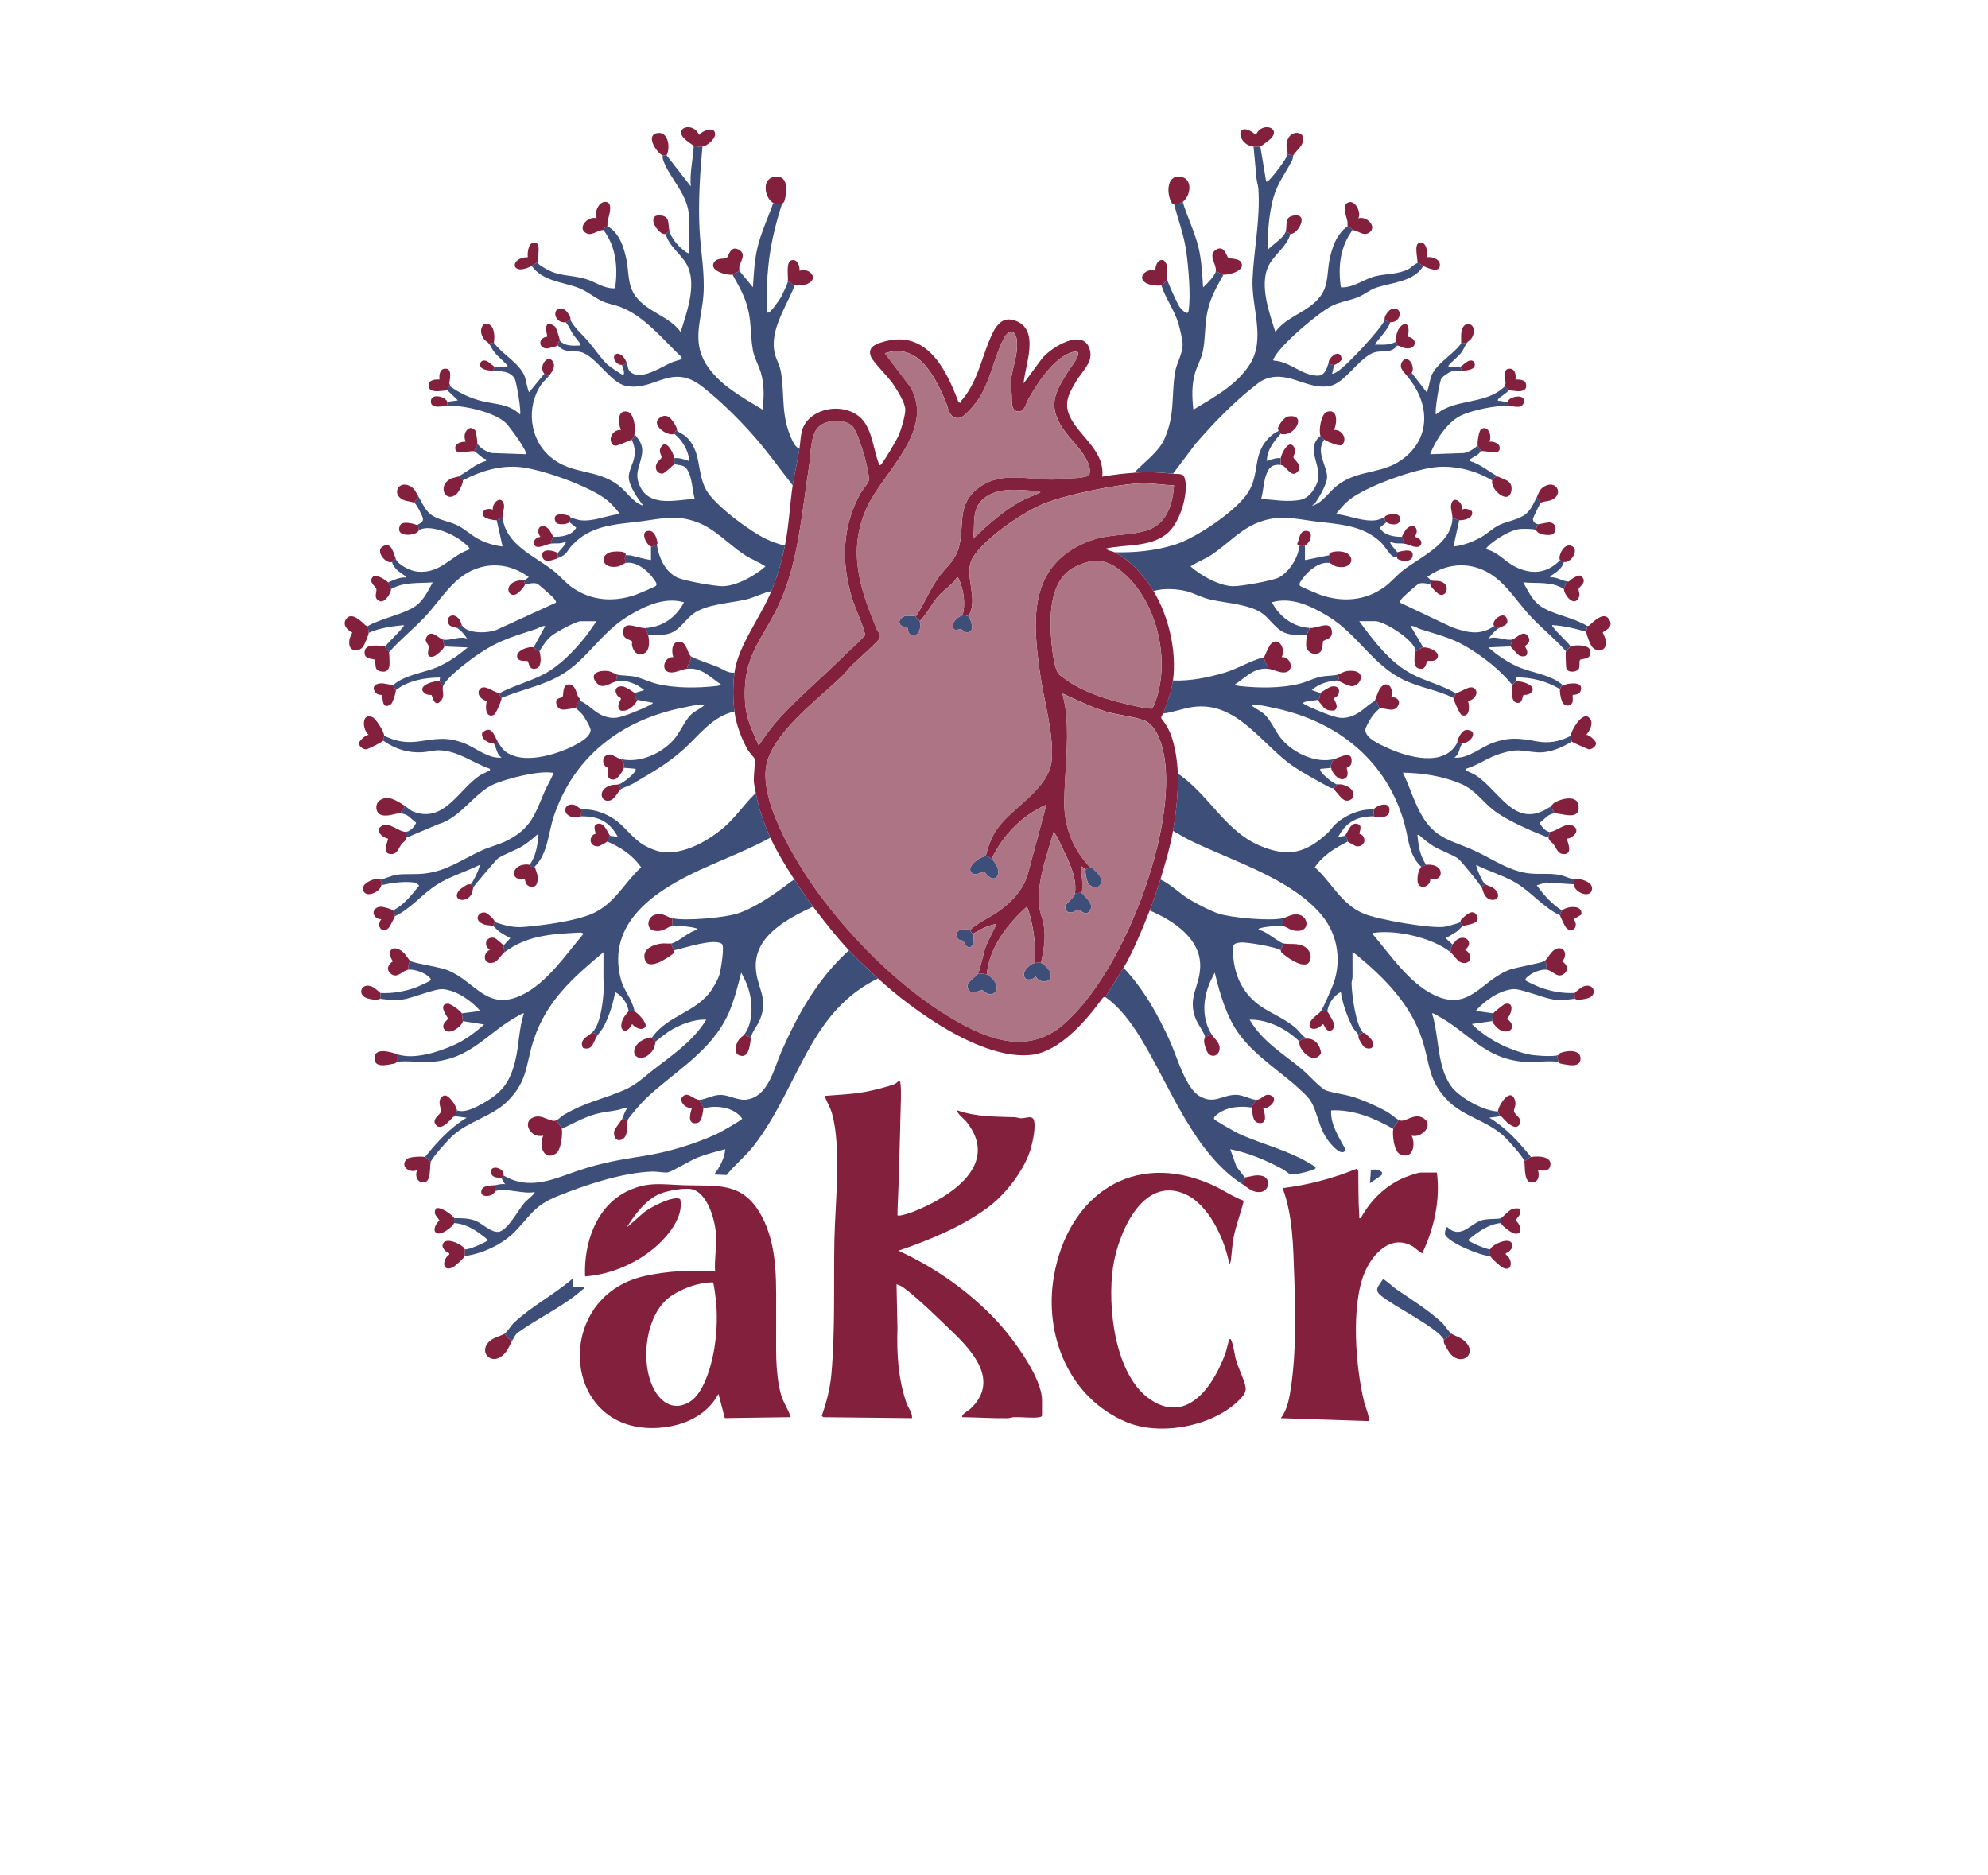 <?xml version="1.0" encoding="UTF-8"?>
<svg id="Calque_1" data-name="Calque 1" xmlns="http://www.w3.org/2000/svg" viewBox="0 0 1117.09 1053.82">
  <defs>
    <style>
      .cls-1 {
        fill: #3d4e79;
      }

      .cls-2 {
        fill: #ac7484;
      }

      .cls-3 {
        fill: #83203d;
      }
    </style>
  </defs>
  <path class="cls-3" d="M449.24,252c.99-6.6.3-11.92,5.71-16.92,7.29-6.74,20.05-7.36,27.81-1.06,7.26,5.9,7.85,18.1,10.94,26.16.17.46.15,1.55,1.06,1.1,1.29-.64,9.24-14.34,10.19-16.54,1.4-3.26,3.87-11.42,3.74-14.8-.15-3.81-4.93-11.37-7.21-14.65-2.49-3.58-10.87-11.89-12.02-14.7-2.21-5.36,2.32-7.16,6.56-8.43,24.44-7.34,35.52,14.91,42.61,33.89l1.11.32c.06-.49.22-.97.55-1.34,8.53-9.76,10.79-21.92,15.56-33.55,2.87-6.98,6.6-14.97,15.72-10.86,12.66,5.71,4.34,24.76,3.62,34.84l10.07-13.64c5.17-6.79,25-18.84,27.41-3.95.99,6.14-4.74,11.1-7.73,16.01-5.33,8.77-7.87,14.23-1.85,23.58s17.82,17.47,16.25,30.38c5.99-1.05,11.95-1.75,17.99-2.18,8.17-.59,13.69-.29,21.81.55,4.19.43,6.35-.82,7.02,4.7,1.07,8.76-3.63,23.87-10.88,29.36-9.69,7.33-22.52,5.54-33.76,7.95.96,1.3,3.54,1.48,4.9,2.18,9.1,4.68,16.58,13.15,21.81,21.82,8.52,14.14,13.06,33.72,10.9,50.18-.86,6.53-3.39,12.4-5.45,18.55-.26.78-1.62,1.58-1.01,2.88,2,2.45,3.72,5.27,4.93,8.21,2.69,6.52,3.98,15.69,4.26,22.73.39,9.51-1.05,22.75-2.73,32.18-1.61,9.07-4.36,18.47-7.09,27.27-1.8,5.83-3.78,11.78-6,17.45-3.41,8.73-9.94,24.68-14.72,32.18-2.91,4.57-7.08,11.96-10.36,16.36-.05.06-.94.06-1.31.57-8.86,12.25-23.99,30.16-40,32-27.83,3.2-66.73-24.97-86.26-42.94-5.28-4.86-11.55-10.74-16.36-15.82-6.35-6.71-14.49-16.97-20.17-24.55-3.67-4.89-7.59-10.66-10.9-15.82-4.62-7.19-9.53-15.14-13.08-22.91s-6.64-16.72-8.18-25.09c-.39-2.14-.99-4.65-1.11-6.8-.17-2.85.93-10.9.46-12.45-.18-.59-3-3.54-3.8-4.93-3.62-6.28-6.63-14.47-7.54-21.64s-.91-14.75,0-21.82c1.92-14.93,14.73-31.2,20.72-45.82,3.5-8.55,5.8-16.56,7.63-25.64,2.28-11.28,2.7-22.57,4.36-33.82.95-6.41,2.79-13.88,3.82-20.73ZM514.66,346.36c4.99-7.52,8.13-15.97,13.65-23.17,3.25-4.24,7.06-7.22,9.35-12.47,5.35-12.26-1.02-25.19,10.55-35.26,13.11-11.4,28.91-5.72,44.17-5.99,1.16-.02,2.2-.52,3.25-.56,5.46-.23,11.09.17,16.39-1.61.99-3.87-.09-6.43-1.85-9.68-3.7-6.8-10.65-12.39-14.51-19.3-6.66-11.91-1.93-19.07,4.38-29.38,1.72-2.81,11.64-14.7.95-10.5-9.63,3.79-18.23,17.22-23.17,25.91-1.48,2.61-2.11,7.53-6.05,6.83-4.81-.86-2.39-8.73-3.7-12.17-.97-9.75,4.62-18.63,3.24-28.34-.77-5.43-4.59-5.51-7.14-.7-5.32,10.06-7.31,22.69-13.44,32.92-1.79,2.98-8.54,11.69-11.89,12.02-5.63.57-6.03-6.12-7.74-10.03-6.06-13.88-15.45-32.6-33.89-26.36l14.46,19.08c13.97,24.76-15.97,48-24.91,68.37-10.55,24.02-3.48,44.75,5.82,67.46.71,1.74,2.5,2.75,1.82,5.06-.51,1.72-13.4,13.08-15.73,15.38-1.71,1.68-3.25,3.93-5.15,5.76-13.61,13.13-35.67,29.23-41.98,46.91-7.32,20.5,15.7,57.83,27.62,74.34,18.98,26.28,46.56,53.87,74.42,70.63,20.3,12.21,43.52,21.82,63.96,4.2,32.83-28.3,61.9-104.01,57.23-146.73-.85-7.77-3.99-21.45-12.23-24.31-6.41-2.22-14.49-2.83-21.3-4.87-8.41-2.52-16.26-6.58-24.24-10.11.96,3.91,1.81,8,2.16,12.01,1.44,16.17-.89,32.37-1.11,48.52-.19,14.01,4.6,26.66,14.2,36.84-.37.32-2.13,1.51-2.18,1.64l-2.72-2.18c.3,5.15,1.43,10.15.54,15.27-.79-.29-2.79.2-3.82,0,1.44-10.49-5.7-21.72-9.71-30.92l-2.27-3.44c-3.83,13.43-9.44,27.37-8.11,41.65.35,3.75,1.89,7.07,2.51,10.57,1.31,7.35-.01,14.22-1.49,21.4-.47-.13-2.68-.09-3.27,0,.12-10.75-.86-21.52-4.63-31.63-11.05,9.94-21.11,22.87-22.63,38.18-1.27-.49-3.5-.54-4.91-.55,1.56-3.17,2.82-11.15,4.49-15.42s4.11-8.23,5.87-12.4c-4.78.7-9,3.07-13.08,5.45-.03-.06-.78-.39-1.11-.8-.41-.51-.46-1.34-.53-1.38,4.72-4.34,10.8-6.76,15.98-10.46,7.54-5.38,13.84-12.03,16.45-21.17l10.37-38.71c-13.56,5.99-24.48,17.2-30.81,30.53-.7-.61-2.36-1.71-3.27-1.64,1.26-5.22,3.23-10.81,6.32-15.22,8.69-12.44,29.46-22.36,30.77-39.03,1.13-14.42-4.33-32.86-6.47-47.57-4.32-29.77-7.01-60.76,25.71-74.46,12.53-5.25,22.45-3.23,33.76-6.59,11.56-3.43,14.98-14.59,15.68-25.49-5.71-.08-12.07-1.2-17.71-1.09-13.75.27-41.4,6.12-54.4,11.03-11.95,4.51-34.18,19.72-40.85,30.58-5.9,9.6,3.76,22.92-2.62,33.11-.62-.54-2.47-.72-3.27-.55,1.88-6.29.66-14.21-1.93-20.19-1.1-2.54-1.71.1-2.96,1.38-2.95,3.03-6.54,5.45-9.27,8.72-3.41,4.09-5.92,9.51-9.83,13.35-.12-.44-1.5-1.46-1.98-1.86-.29-.24-.16-.85-.2-.87ZM426.34,418.91c3.38-4.99,6.84-9.97,10.88-14.47,10.8-12.04,24.35-23.41,35.98-34.91,4.31-4.26,8.91-8.19,13.02-12.65-1.69-7.14-5.44-14.02-7.57-21.13-6.02-20.06-5.4-39.95,4.82-58.49,1.07-1.94,3.91-5.01,4.6-6.87.76-2.05-1.25-9.88-1.92-12.5-.96-3.72-4.74-16.17-7.19-18.44-4.6-4.27-14.57-3.78-19.09.56s-4.29,15.86-5.25,22.02c-3.79,24.3-5.93,52.77-15.82,75.26s-21.76,30.12-20.12,57.37c.56,9.25,4.09,15.98,7.66,24.25ZM584.44,276c-10.92-.33-24.87-3.32-33.28,5.7-5.11,5.49-3.25,14.2-4.33,21.02,8.17-7.8,16.73-15.52,26.7-21.01,3.32-1.83,6.92-2.95,10.14-4.57.58-.29,1.03.28.77-1.14ZM647.6,398.09c11.21-23.67,3.34-59.33-16.53-76.28-8.93-7.62-16.06-8.59-26.82-3.35-15.23,7.41-14.63,29.46-13.25,44,.36,3.83,1.6,13.39,3.8,16.24.68.88,7,5.17,8.36,5.97,8.99,5.26,20.23,8.81,30.36,11.08,2.19.49,12.93,3.07,14.09,2.35Z"/>
  <path class="cls-3" d="M585.53,795.55c-.34.54-.75.71-1.36.82-3.61.66-10.12-.15-14.2-.02-1.29.04-2.48.57-3.77.59-8.49.11-16.9-.47-25.37-.57-1.24-1.22,3.58-3.89,4.37-4.63,16.33-15.27,2.18-31.64-10.08-43.38-7.72-7.39-19.48-19.09-27.81-25.08-1.1-.79-2.32-1.12-3.54-1.63l.52,24.8c-.46,14.16.41,28.45,5.05,41.9.97,2.82,3.37,5.35,3.15,8.57l-49.9-.54-.83-.84c2.82-7.72,4.76-15.78,5.47-23.99,2.11-24.49,1.19-49.63,1.62-74.2.36-20.71,4.12-52.24-1.35-71.7-1.03-3.65-2.97-6.33-4.08-9.82,7.64-.67,15.48-.89,23.03-2.32,4.38-.83,12.31-2.78,16.35-4.37.9-.35,2.82-2.92,3.14-.69.7,4.9.11,13.8.02,19.12-.21,13.2-.79,26.74-1.11,39.8-.13,5.2-.52,10.35-.55,15.54.88.87,7.69-1.52,9.1-2.08,20.26-8.07,49.04-26.25,29.6-50.55-.9-1.13-5.85-5.02-4.89-6.28,10.2,3.63,21.21,3.47,31.91,3.8,1.3.04,2.5.57,3.79.61,2.29.06,5.87-1.71,6.96.64,1.53,3.27-.38,12.19-1.39,15.81-3.41,12.27-14.04,26.07-24.2,33.61-14.83,11.01-33,18.39-50.34,24.36,20.42,9.27,39.74,22.89,55.09,39.26,8.75,9.33,25.6,31.77,25.6,44.74v8.73Z"/>
  <path class="cls-3" d="M444.33,796.36l-37.04.52-3.57-13.61c-6.44,12.19-19.5,17.93-32.78,19.02-55.66,4.54-61.24-73.42-8.83-85.2,12.57-2.83,26.92-3.7,39.7-2.55-.43-6.84.9-13.62.54-20.45-.41-7.87-4.19-21.98-12.22-25.41-4.06-1.74-14.55.32-18.84,1.96-8.12,3.12-14.66,11.9-19.08,19.08l9.01-7.89c3.12-2.95,17.45-10.44,21-7.97,2.07,9.34-6.06,19.72-12.57,25.68-10.94,10.01-26.08,16.67-40.89,17.72-.76-18.76,6.23-39.62,24.16-48.1,11.24-5.31,19.38-3.55,31.15-3.15,18.59.63,32.79-2.22,43.26,16.17s8.6,40.22,8.81,61.01c.13,13.13-.81,27.18,2.59,39.96,1.35,5.08,4.12,8.48,5.61,13.2ZM400.64,720.62c-7.72-.15-17.12,3.3-23.54,7.66-15.13,10.26-18.11,40.29-8.12,54.85,4.75,6.93,11.84,9.18,19.17,4.21,6.8-4.61,10.74-17.35,12.41-25.22,2.11-9.94,2.75-20.79,1.79-30.92-.13-1.41-1.25-10.28-1.71-10.57Z"/>
  <path class="cls-1" d="M824.32,192.55c-1.15,1.73-1.81,3.85-3.28,5.71-1.98,2.49-4.98,4.65-7.07,7.11-.23,1.23.54.75,1.35.81.99.07,4.55.21,5.19,0l1.09,2.18c-2,.23-3.74-.26-5.9.37-1.5.43-5,2.69-5.78,4.04-1.15,2-3.9,18.96-3.03,20.14,11.11-9.35,27.86-5.15,38.7-15.82.05.15,2.04,2.13,2.18,2.18-.8,1.5-5.54,4.11-5.99,5.19-.49,1.15.81.7,1.34.82,1.34.3,2.72.63,4.11.53-.08.53.49,1.55.55,2.18-7.17-.21-20.79,2.45-27.26,5.73-7.36,3.73-14.11,13.96-16.9,21.54l19.22-.67c2.88-.75,5.32-2.27,7.49-4.23.17.79,1.81,1.99,1.64,3.27-.1.04-.75,1.19-1.36,1.62-1.27.9-3.33,1.96-4.29,2.71-.53.41-.43.46-.34,1.12,5.79,1.65,10.61,5.94,15.81,8.74-1.08-.47-3.1,1.44-3.27,2.18-8.83-5.37-19.86-8.27-30.25-7.63-12.39.76-40.88,10.91-50.44,18.81-2.47,2.04-5.1,5.09-7.08,7.65,7.42.78,15.06,4.54,22.57,3.49,1.42-.2,3.25-1.07,4.68-1.59-.04,1.2.19,1.95,1.09,2.73l-3.77,3.08c2.17,4.27,8.17,5.23,12.5,5.1.01.46,1.45,2.72,1.09,3.82-2.48-.3-5.19.34-7.63-1.09-.84,1.04,3.59,5.12,3.81,6,.18.72-.13,1.91,0,2.73-.29-.15-1.39.14-2.47-.51-2.05-1.24-4.56-5.84-6.79-7.95-10.41-9.84-23.87-9.99-37.35-11.72-11.9-1.53-19.3-3.82-31.1.53-10.11,3.73-17.72,12.4-26.47,18.24-3.8,2.54-8.14,4.07-11.93,6.59,5.71,5.12,16.03,10.92,23.79,11.14,4.28.12,22.34-3.05,25.98-4.97,5.58-2.93,11.18-11.56,11.27-17.9,1.28.58,2.05.57,3.27,0v8.18s13.63-2.73,13.63-2.73c.94,1.39.46,2.9,0,4.36-5.55-.95-12.01,4.57-14.94,8.78-.73,1.05-2.49,2.86-1.47,4.08.42.49,10.35,4.68,11.77,5.16,12.13,4.09,24.46,3.27,35.14-4.14,3.81-2.64,7.14-6.68,10.68-9.49,9.5-7.55,27.51-14.97,28.06-29.47,1.41-.21,2.55,1.05,3.82,1.09l-3.27,14.72c5.48-.52,10.89-2.62,15.66-5.3,3.17-1.78,6.71-5.17,10.13-6.8,4.22-2,9.2-2.59,13.41-5.13s5.48-6.43,7.68-10.59l2.18,3.27c-.43.27-4.33,8.39-4.37,9.05-.1,1.66,1.64,3.13,3.28,2.95-1.36.36-1.05,2.23-1.64,3.27-1.34-.76-7.23-.74-9-.55-5.26.58-12.53,5.14-16.58,8.5-.51.43-2.82,2.29-2.23,2.95,6.15,1.28,10.41,6.75,15.8,9.56,9.34,4.86,18.25,4.16,25.63-3.56.09.08,2.06,1.07,2.18,1.09-1.07,3.67-4.04,5.52-6.92,7.51-.48.33-1.02-.09-.71,1.21,3.73-.6,6.71,2.4,10.36,2.18-.49.4-1.25.37-1.62.95-.2.31-1.08,2.97-1.1,3.41-6.78-4.53-15.18-3.02-22.9-3.81,3.2,5.69,5.48,11.14,11.44,14.46,7.36,4.1,17.19,5.51,24.54,10.08-.08.14-.54,3.11-.55,3.27-6.22-1.92-12.57-3.35-19.08-3.82-.24.94.39,1.09.81,1.64,2.78,3.61,6.68,6.8,9.54,10.36-.18.08-2.66,2.55-2.73,2.73-5.96-6.87-13.11-12.5-19.36-19.08-9.91-10.43-16.58-23.93-31.36-28.08-9.66-2.71-19.27-.39-27.23,5.44.59.2,2.03,1.87,2.17,1.91-.06.67-.58,1.59-.55,2.18-1.81-.5-4.81-1.05-6.53-.26-.55.25-8.01,6.78-8.75,7.61-.48.54-2.05,2.31-1.59,2.96l29.03,13.78c8.39,2.98,16,4.98,23.81-.64.49.63,1.87,1.19,2.73,1.09-2.25,1.57-4.31,3.58-5.73,5.99,3.72-1.76,9.14,1.18,12.82.56.42,1.17-.64,2.99-.55,3.82l-12.54.55c4.95,4.31,11.61,8.92,17.8,11.37,7.85,3.12,17.62,4.1,24.18,9.9-.9.37-1.34,1.33-1.64,2.18-7.48-4.4-16.04-6.77-24.8-6.55l.27,2.18c-.58.1-2.04,1.59-2.18,2.18-6.86-8.55-16.56-16.13-26-21.71-8.64-5.11-16.73-6.87-26.08-9.91-1.77-.57-3.18-1.94-5.17-1.64l7.09,11.99c-1.45.16-2.89,1.77-4.36,2.18.03-5.97-17.63-16.91-22.63-16.91h-9c8.14,11.04,17.11,23.13,29.5,29.67,7.73,4.08,16.93,6.26,24.47,10.7.48,1.09-1.05,2.5-1.09,2.73-8.47-4.2-18.11-5.68-26.71-9.55-18.46-8.31-26.47-25.75-43.46-36.16-9.36-5.73-20.67-11.28-31.78-8.02,4.27,8.15,11.85,13.87,21.26,14.46-.35,1.35-1.36,2.45-1.64,3.82-4.3-.08-8.61.52-12.67-1.23-4.74-2.04-7.94-7.44-11.91-10.45-7.42-5.63-20.92-6.05-29.97-8.2-5.45-1.3-10.18-4.27-15.57-5.15-5.12-.84-11.05-1.03-16.03.49-5.22-8.66-12.71-17.14-21.81-21.82,11.48.28,22.71-.84,33.67-4.22,11.85-3.66,34.83-19.03,41.36-29.53,5.46-8.78,3.5-16.65,7.43-24.74,1.89-3.9,5.65-7.97,9.67-9.69.19.42,1.03.94,1.09,1.64-3.41,3.82-7.55,8.98-7.65,14.45-.02,1.1-.19.82.57.57,2.29-.75,4.61-1.62,7.08-1.38-.19,1.14.13,2.62,0,3.82-3.45-.35-5.61.47-7.18,3.45-2.41,4.58-2.33,10.65-3.73,15.64,7.28.46,15.29,2.01,22.5.42,4.67-1.03,8.77-7.24,9.54-11.73,1.43-8.39-7.1-16.95,1.22-24.15.38.92,1.34,1.68,2.18,2.18-5.22,7.06,2.09,15.37,1.59,21.48-.32,4-4.67,11.33-7.04,14.69-.37.52-1.28.09-1.09.92,6.11-1.95,9.05-7.86,14.22-11.68,12.42-9.18,25.76-5.58,37.83-15.6,15.28-12.69,12.9-31.91.83-45.8.77-.05,2.37-1.13,2.73-1.64l8.45,10.91c.81-.35,1.94-7.31,2.57-8.88,2.97-7.45,12.15-11.97,16.79-18.39l3.27-.55Z"/>
  <path class="cls-1" d="M277.5,192.55c4.71,6.57,14.32,11.38,17.33,18.93.63,1.57,1.75,8.53,2.57,8.88l8.45-10.36c.59.67,1.79,1.18,2.73,1.09-1.32,1.77-3.07,3.01-4.27,4.73-8.89,12.71-6.81,31.18,5.1,41.08,12.08,10.03,25.41,6.42,37.83,15.6,5.17,3.82,8.1,9.72,14.22,11.68-2.98-3.96-7.71-10.45-8.13-15.61-.32-3.95,2.78-8.32,3.23-12.47.36-3.31-.13-6.09-1.64-9,1.1-.68,1.36-2.21,1.64-3.27,2.74,3.67,4.87,6.2,4.22,11.04-.99,7.36-5.04,11.42-.62,19.45,5.87,10.65,20.3,6.46,30.21,6.05-1.4-4.99-1.32-11.05-3.73-15.64-2.03-3.87-3.9-2.83-7.72-3.99.11-.31.08-2.76,0-3.27,2.67-.3,5.15.57,7.62,1.38.76.25.59.53.57-.57-.09-4.94-4.26-11.6-8.2-14.45.31-.15.28-2.18,1.64-1.64.15.24,3.84,2.12,4.85,3.06,9.14,8.52,5.82,19.98,11.41,30.04,4.86,8.74,24.75,23.39,33.92,27.7,3.14,1.48,6.92,2.86,10.34,3.56-1.83,9.07-4.13,17.09-7.63,25.64-4.93.93-9.21,3.49-14.15,4.66-9.05,2.16-22.55,2.57-29.97,8.2-3.96,3.01-7.16,8.41-11.91,10.45-4.22,1.81-8.76,1.12-13.22,1.23-.33-1.37-1.25-2.48-1.64-3.82,9.69-.44,17.4-6.07,21.8-14.46-11.12-3.26-22.43,2.29-31.78,8.02-14.74,9.02-22.56,23.8-36.4,32.3-10.62,6.52-22.92,8.64-34.3,13.41-.04-.23-1.6-1.6-1.09-2.73,7.78-4.11,16.89-6.47,24.65-10.52,8.94-4.66,17.05-13.04,23.31-20.86,2.24-2.8,4.29-6.15,6.55-8.99h-9c-2.59,0-13.64,6.08-16.04,7.96-3.17,2.48-5.12,5.55-7.13,8.95-1.05.05-3.08-2.12-3.27-2.18l6.54-11.99c-1.99-.3-3.4,1.07-5.17,1.64-15.62,5.07-23.26,7.21-36.75,17.23-4.01,2.98-13.25,10.14-15.32,14.4-.86-.08-2.03-2.12-2.18-2.18l.27-2.18c-8.59.02-17.97,1.71-24.8,7.09-.03-.16-1.49-2.66-1.64-2.73,6.56-5.79,16.33-6.78,24.18-9.9,6.18-2.45,12.84-7.06,17.8-11.37l-13.08-.55c.1-.82-.96-2.65-.55-3.82,3.94.69,9.42-2.29,13.36-.56-1.35-2.09-3.58-4.82-5.73-5.99l2.73-1.64c3,5.09,14.84,4.67,19.74,2.57l33.11-15.16c.46-.65-1.11-2.42-1.59-2.96-.74-.83-8.19-7.36-8.75-7.61-1.98-.9-5-.01-7.08.26.03-.59-.48-1.52-.55-2.18.36-.08,2.71-1.74,2.72-1.91-7.96-5.83-17.58-8.15-27.23-5.44-14.78,4.15-21.45,17.65-31.36,28.08-6.43,6.77-13.77,12.57-19.91,19.63-.24-1.03-2.25-1.82-2.18-3.27,2.87-3.56,6.76-6.75,9.54-10.36.42-.55,1.06-.69.81-1.64-6.66.68-13.5,1.6-19.62,4.36,0-.27-.45-3.65-.55-3.82,7.54-4.19,17.32-5.92,24.73-9.9,6.23-3.34,8.51-8.74,11.8-14.64-8.09.63-16.15-.42-23.44,3.81-.04-.91-1.01-3.12-1.64-3.82,3.13-1.25,6.33-2.97,9.81-2.73.31-1.31-.23-.88-.71-1.21-2.87-1.99-5.85-3.85-6.92-7.51.13-.04,1.29-1.71,2.18-1.64,1.67,3.57,8.46,6.76,12.27,7.08,13.21,1.1,18.1-8.73,29.16-12.54.74-.83-4.17-4.55-4.95-5.13-5.28-3.9-17.16-9.01-23.4-5.77-.53-.72-.28-2.35-1.09-2.73,1.33-.94,3.4-1.43,3.28-3.5-.08-1.35-3.75-8.53-4.91-9.05l2.18-3.82c2.53,4.08,3.91,8.54,8.22,11.14s9.15,3.16,13.41,5.13,8.2,5.81,12.24,7.94,9,3.72,13.56,4.16l-3.27-14.72c.77-.06,2.34-1.39,3.27-1.64,1.84,15.64,18.22,21.76,28.61,30.02,3.54,2.82,6.87,6.85,10.68,9.49,10.68,7.41,23,8.23,35.14,4.14,1.42-.48,11.35-4.67,11.77-5.16,1.03-1.21-.73-3.02-1.47-4.08-3.13-4.48-9.59-9.83-15.49-8.78-.46-1.47-.94-2.97,0-4.36.14.09,2.09-.04,2.85.14,3.77.87,7.47,2.11,11.32,2.59v-7.63c1.08.25,2.34-.63,3.27-1.09,1.19,7.25,4.26,14.77,11.27,18.45,3.61,1.9,21.75,5.08,25.98,4.97,7.75-.21,18.09-6.03,23.79-11.14-3.81-2.52-8.12-4.08-11.93-6.6-8.69-5.74-16.41-14.54-26.47-18.24-11.8-4.35-19.2-2.06-31.1-.53-14.71,1.9-28.54,1.93-39.26,13.63-3.48,3.8-2.27,4.89-7.9,7.1.13-.82-.18-2,0-2.73.23-.9,5.29-5.42,4.36-6.55-2.63,1.47-5.46.82-8.17,1.09-.36-1.1,1.08-3.36,1.09-3.82,4.53.17,10.75-.67,13.04-5.1l-3.77-3.08c.24-.25.46-2.16.55-2.73,1.44.47,3.93,1.41,5.23,1.59,7.45,1.05,15.19-2.72,22.57-3.49-1.97-2.56-4.61-5.61-7.08-7.65-9.56-7.89-38.05-18.04-50.44-18.81-10.92-.67-21.29,2.58-30.8,7.63-.11-.48-1.89-2.41-2.73-2.18,5.14-2.4,10.02-7.36,15.81-8.74.39-1.5-.89-1.04-1.81-1.7s-4.19-3.62-4.73-3.75c.24-1.79,1.54-2.39,1.64-4.36,1.94,2.87,4.74,4.38,8.04,5.32l19.22.67c1.41-1.26-9.47-15.88-11.15-17.48-6.73-6.38-23.95-10.04-33.01-9.79-.11-.65.16-1.64,0-2.18l6-.82-6-5.72c.06-.04.12-.87.53-1.38.34-.43,1.09-.73,1.11-.8,5.54,3.97,11.83,6.92,18.52,8.47,7.49,1.74,14.7,1.5,20.73,7.34.87-1.18-1.89-18.14-3.03-20.14-2.59-4.5-8.1-4.03-12.23-4.41l1.09-2.18c.68.22,4.67.08,5.73,0,.81-.06,1.58.42,1.35-.81-2.16-2.46-4.99-4.62-7.07-7.11-1.31-1.57-2.07-3.54-3.28-5.17l2.73-.55Z"/>
  <path class="cls-3" d="M807.42,658.91c1.99,15.57-1.57,31.29-8.19,45.27-.45.35-4.33-3.14-5.28-3.71-12.07-7.19-22.42,3.76-26.98,14.25-8.01,18.42-5.26,53.72-.4,73.15.48,1.9,3.39,9.61,2.68,10.68l-49.61-1.64c3.93-4.72,5.07-12.28,5.93-18.33,2.79-19.7,2.42-41.71,1.68-61.55-.62-16.64-.7-33.61-6.52-49.38,14.31-1.75,28.39-5.45,41.69-10.92l.83,1.37c.12,8.29-.05,16.84.55,25.1.06.81-.42,1.58.81,1.35,5.51-10.16,14.18-18.64,24.99-23,1.88-.76,7.07-2.63,8.82-2.63h9Z"/>
  <path class="cls-1" d="M661.86,434.73c17.18,11.43,26.42,32.15,45.97,40.46,15.95,6.78,25.94,4.28,38.27-7.17,1.59-1.48,2.58-3.28,4.07-4.67,5.62-5.24,14.06-8.97,21.82-8.44-.29.8.2,2.79,0,3.82-9.69-.06-15.55,3.3-20.16,11.73.81-.34,3.42-.59,3.8-.82,1.61.33,1.35,2.88,1.64,3.27-7.13,3.7-13.83,7.6-18.44,14.46,9.71,8.73,14.77,20.66,27.34,26,8,3.4,36.94,8.42,45.29,7.48,1.25-.14,8.43-2.09,9.05-2.67l1.64,2.18c-.89.34-2.54,2.46-3.64,3.18-2.02,1.33-4.03,2.54-6.18,3.65l3.81,3.54c-.69,1.18-.89,3-1.09,4.36-10.03-8.09-30.2-12.69-42.81-10.91-.76.11-.93-.31-.82.83,9.85,11.62,20.46,27.48,34.53,34.18,19.3,9.18,25.81-7.16,40.97-13.75,4.67-2.03,19.15-4.1,21.01-5.44,1.24,1.29,1.13,3.25,1.09,4.91-2.4-.24-5.54.79-7.65,1.89-.96.5-4.9,2.9-4.09,4.12.41.62,7.24,3.62,8.48,4.06,6.09,2.19,12.59,3.34,19.07,3.01-.24.78.17,2.34,0,3.27-4.79.41-6.15,1.26-11.65.47-6.09-.87-18.46-6.25-22.9-5.88-7.77.64-16.05,6.51-21.06,12.23l9.81,1.36c-.06.21-.55,4.14-.55,4.36l-11.45,1.64c8.46,8.46,20.95,14.79,32.69,17.2,2.91.6,13.6,1.31,15.83.25-.85,1.15.14,2.5,0,3.82-5.26-.86-13.08.4-18.8,0-22.82-1.63-31.22-16.53-49.53-26.26-.81-.43-1.57-1.11-2.54-1,4.12,12.82,2.59,29.49,10.67,40.87,4.45,6.27,18.58,14.27,26.41,14.22.02.15,1,2.61,1.09,2.73l-5.99.82c9.46,5.7,16.55,13.62,23.44,22.09-1.42.27-2.29,2.07-3.82,2.18-.49-2.26-9.56-12.21-11.74-14.17-9.25-8.32-22.22-10.84-30.81-19.35-11.64-11.53-10.15-20.66-14.83-34.8-6.54-19.74-20.95-34.34-36.68-47.31-.35-.29-2.35-1.77-2.43-1.65-.01,4.64-.01,9.29.02,13.93,0,1.26-.56,2.36-.53,3.71.13,6.11,2.29,23.35,6.51,27.63l-2.73,1.09c-.68-1.22-2.71-3.14-3.39-4.52-2.89-5.89-5.53-13.02-6.43-19.48-4.06,2.22-6.91,6.31-7.63,10.91-.4-.25-2.56-.33-3.27-.55,1.03-1.63,4.91-10.49,5.92-12.9,5.78-13.7,3.64-29.46-5.94-40.82-17.07-20.24-49.21-29.96-72.69-41.28-3.65-1.76-7.19-3.91-10.71-5.92,1.67-9.43,3.11-22.67,2.73-32.18Z"/>
  <path class="cls-3" d="M698.9,674.76c-1.64,6.88-4.38,13.61-5.72,20.68-.74,3.91-.92,7.76-1.41,11.68-.08.66-.24,2.98-1.02,3.06-2.6-13.86-11.5-33.55-25.26-39.37-23.78-10.05-37.23,22.73-40.01,40.89-3.38,22.1.77,61.49,21.25,74.96,21.3,14.01,35.93-9.43,42.08-26.87.41-1.15,1.67-6.81,1.94-7.07.73-.72.95.12,1.21.69,1.2,2.62,1.74,8.1,2.76,11.42,1.36,4.45,4.37,10.23,5.16,14.47.58,3.14-1.5,5.37-3.66,7.53-14.72,14.67-44.01,20.26-63.09,12.35-32.22-13.37-46.7-48.72-40.92-82.04,7.86-45.32,44.58-71.29,89.09-51.24,5.98,2.7,11.49,6.66,17.59,8.85Z"/>
  <path class="cls-1" d="M432.88,470.73c-12.61,6.85-26.06,11.94-39.08,17.9-24.89,11.4-53.24,29.51-44.97,61.54,1.68,6.49,6.6,11.54,7.72,18.19-1.14-.54-2.1-.61-3.27,0-.72-4.6-3.56-8.69-7.63-10.91-.96,6.27-3.46,13.81-6.43,19.48-.9,1.73-2.85,3.89-3.93,5.61.01-1.54-1.41-1.99-2.73-2.18,4.65-4.13,6.07-15.99,6.54-22.09.26-3.35-.04-6.18-.02-9.25.03-4.64.03-9.29.02-13.93-16.92,14.13-31.93,27.29-39.11,48.96-4.69,14.14-3.2,23.27-14.83,34.8-8.59,8.51-21.57,11.03-30.81,19.35-2.3,2.07-11.58,12.33-12.28,14.71-.97-.35-2.58-2.55-3.27-2.73,6.89-8.48,13.98-16.39,23.44-22.09l-6.54-.82c.1-.14,1.1-3.1,1.09-3.27,4.74,1.51,10.59-1.73,14.73-4.08,10.62-6.03,14.92-11.59,17.94-23.51,2.24-8.86,2.03-18.25,4.95-26.95-.97-.11-1.72.57-2.54,1-18.32,9.73-26.72,24.63-49.53,26.26-5.88.42-13.94-.88-19.35,0v-4.36c9.41,3.27,22.76-.98,31.82-4.99,6.6-2.92,11.85-6.95,17.25-11.65l-11.99-1.91c0-.22-.49-4.15-.55-4.36l10.36-1.36c-5.01-5.72-13.29-11.59-21.06-12.23-4.44-.37-16.82,5.01-22.9,5.88-5.62.81-7.2-.05-12.19-.47-.17-.93.24-2.5,0-3.27,6.68.36,13.35-.75,19.62-3.01,1.23-.44,8.07-3.45,8.48-4.06.54-.82.18-.83-.28-1.4-2.23-2.74-8.51-5.02-12.01-4.62-.04-1.66-.14-3.62,1.09-4.91,2.22,1.46,16.49,3.24,21.55,5.44,15.16,6.59,21.67,22.93,40.97,13.75,14.07-6.7,24.68-22.56,34.53-34.18.24-1.38-3.25-.89-4.12-.85-14.7.81-27.62,1.69-40.05,10.93-.34-.88-.28-3.25-.55-3.82l3.81-4.08c-2.14-1.12-4.16-2.3-6.18-3.65-1.01-.67-2.89-2.94-3.64-3.18.16-.62,1.06-1.7,1.09-2.18,5.34,1.69,9.82,3.15,15.56,2.75,10.68-.76,29.44-3.27,38.95-7.39,12.96-5.62,17.79-17.04,27.72-26.17-4.72-6.85-11.49-11.2-18.98-14.46.29-.4.03-2.94,1.64-3.27.57.28,3.34.28,4.35.82-4.78-8.77-10.74-11.8-20.71-11.73-.2-1.03.29-3.02,0-3.82,7.98-.63,16.58,3.04,22.37,8.44,6.87,6.41,9.15,10.76,18.93,14.34,12.94,4.74,29.49-4.55,39.14-12.95,6.6-5.74,11.38-13.18,17.7-19.11,1.54,8.37,4.65,17.37,8.18,25.09Z"/>
  <path class="cls-1" d="M710.38,369.27c-.15,2,1.91,4.51,2.18,6.55-8.02-.8-12.43,4.82-18.53,8.73.07.77,2.43.95,3.06,1.02,10.36,1.12,22.81,1.22,32.92-1.29,3.88-.96,8.01-3.06,11.88-3.93,3.27-.74,6.98-.51,9.92-1.25.37,1.11.79,2.25,0,3.27-5.4.28-10.75,1.82-14.72,5.45l4.91,1.64c-.39.85-.09,3.42-1.64,3.82-2.29.58-5.7.3-8.18,1.64-.68.88,12.67,6.14,13.89,6.55,5.26,1.75,8.04,2.89,13.52.96,5.01-1.77,8.41-5.98,12.93-8.6,1.79.79,2.02,2.77,2.73,4.36-.56.19-3.38,3.2-3.94,3.97-1,1.36-4.25,6.8-4.13,8.17.4,4.69,8.25,8,12.07,9.78,11.4,5.31,32.42,11.37,39.62-2.82.83.49,1.78.66,2.73.55-1.73,2.72-1.51,5.96-4.36,7.91,7.65.72,14.42-5.61,21.27-8.18,9.43-3.54,15.52-2.72,24.95-.98,6.87,1.27,13.04.15,19.2-3.12,0,.28.45,3.13.55,3.27-6.01,3.59-12.69,6.56-19.89,5.99-9.3-.74-10.13-2.27-20.03.71-7.25,2.18-12.37,6.4-19.51,8.58-.28,1.27.17.87.7,1.21,1.35.87,3.24,1.41,4.7,2.37,13.92,9.05,22.16,31.15,42.02,17.68v.72c1.33.79,1.79,1.6,2.18,3.1-3.66.29-5.39,3.31-8.17,5.22.65,1.93,3.37,4.99,5.44,5.14.35.96-.5,2.12-.55,2.73-1.12.19-1.94-.22-2.93-.61-8.24-3.28-21.68-9.21-28.4-14.68-6.45-5.24-9.94-11.14-18.14-14.58-10.15-4.25-21.32-5.95-32.31-6.13,3.95,8.13,6.51,17.35,11.22,25.04,7.45,12.17,16.59,13.21,28.4,18.5,10.68,4.79,20.62,12.33,32.62,13.18,5.12.36,9.94-.23,15.19.63,3.27.53,6.42,2.32,9.07,2.65-.18.86-.62,1.85-.55,2.73l-15.57-1.02-5.15,1.57c3.93,5.55,8.42,10.49,14.17,14.18-.36.35-1.13,2.18-1.09,2.73-9.79-4.59-16.44-13.67-26.01-18.98-6.62-3.67-14.38-5.94-21.16-9.37.27,2.21,3.59,9.91,5.19,10.9l-2.18,1.64c-1.44-2.44-11.11-14.46-13.11-16.06-2.48-1.98-10.35-4.82-13.77-6.95-2.89-1.8-5.78-4.12-8.29-6.43-1.26-.2-.75.42-.68,1.22.56,5.98,1.45,10.57,4.77,15.68-.14.03-2.6,1.01-2.73,1.09-6.89-6.43-6.99-14.92-9.2-23.25-9.55-36.03-37.8-58.7-73.57-66.03-4.1-.84-8.48-2.11-12.64-1.53,2.39,2.23,5.32,3.1,7.64,5.44,3.83,3.87,6.09,10.23,10.06,14.48,6.83,7.3,18.59,12.8,28.63,10.36-1.21,1.52-1.91,2.88-1.64,4.91l-5.99.55c-1.12,1.69,7.11,8.24,9.27,8.72l-1.64,2.18c-.17-.1-1.35.11-2.12-.31-6.14-3.29-15.09-8.19-20.72-12.02-17.64-11.96-31.5-36.73-56.33-33.35-5.55.76-11.17,3.03-16.78,3.67,2.06-6.15,4.6-12.01,5.45-18.55,9.72.4,19.83-1.65,29.12-4.41,7.45-2.21,14.48-6.79,22.12-8.68Z"/>
  <path class="cls-1" d="M708.2,82.36l3.27,19.63c.88.2,1.11-.3,1.65-.8,2.16-2,9.96-11.96,10.34-14.47l3.27.55c-.25.5-.17,1.93-.67,2.87-5.19,9.85-9.24,13.77-11.6,25.49-1.64,8.16-2.23,16.21-1.9,24.55,2.55-2.77,8.55-6.3,9.81-9.82,1.06-.42,2.29,1.06,2.73,1.09-2.06,7.5-9.68,11.85-12.64,18.71-4.62,10.69.85,25.85,4.19,36.38,6.53-9.07,18.43-10.91,25.26-20,4.7-6.26,3.67-13.12,5.16-20.47,1.49-7.32,3.94-14.44,10.2-18.98.07.17,2.35,1.22,2.73,2.18-7,9.54-8.19,20.64-6.54,32.18,7.1.47,12.91-4.69,19.62-6.28,6.06-1.43,12.74-.97,18.38-3.97,1.67-.89,3.13-2.75,5.07-3.38,1.27.16,2.19,1.1,3.27,1.64-5.36,8.98-17.94,9.27-26.71,12.28-3.4,1.17-6.62,3.91-9.98,5.28-4.59,1.87-9.74,2.45-14.38,4.7-7.71,3.75-29.11,21.95-32.77,29.4-.33.66-1.01.89-.13,1.53,9.01.45,15.49,8.24,24.31,8.46,4.21.1,5.16-3.47,6.24-6.57,1.06-.05,2.27.66,3.27.55l-1.09,4.91c.32.36,2.4-.9,2.89-1.19,5.09-3.02,24.16-23.51,26.54-28.81,1.16.09,2.13,1.03,3.27,1.09-1.76,4.75-5.94,8.38-8.72,12.54,4.34.06,8.06.49,11.99-1.63.06.53.78,1.39.55,2.18-3.67,5.19-9.2,1.94-14.34,4.47-7.92,3.9-15.29,16.56-23.25,18.2-13.51,2.78-24.49-10.14-38.37-2.93-1.48.77-3.37,2.37-4.74,3.44-11.65,9.18-23.03,20.99-32.69,32.2l-12.55,16.62c-8.11-.83-13.64-1.14-21.81-.55,5.3-5.75,13.67-11.52,16.92-18.8,6.2-13.93,3.82-23.95,6.04-37.6.86-5.28,4.12-9.97,4.26-15.42.07-2.7-1.59-9.38-2.43-12.16-2.28-7.52-7.15-13.86-9.52-21.29,1.14-.26,2.39-2.47,3.27-3.27.2,1.47,5.79,13.77,6.85,15.24.94,1.3,4.67,5.44,5.15,2.49,1.38-8.48-.03-23.87-1.16-32.66-1.25-9.74-4.6-18.24-7.02-27.61,1.96.31,3.34.07,4.91-1.09,2.62,8.66,6.8,16.89,8.9,25.73,1.73,7.31,2.05,14.8,2.55,22.27,1.85-1.44,6.62-6.67,7.08-8.73,1.78-.17,2.64,1.53,4.36,1.64-3.96,7.2-7.23,12.49-9,20.72-1.64,7.64-1.06,15.12-2.6,22.49-.86,4.1-3.24,8.1-4.36,12-1.95,6.77-1.74,13.69-.93,20.61,11.53-6.98,24.53-13.91,31.84-25.68,8.87-14.28.67-31.79,1.39-47.7.76-16.87,4.43-33.66,3.28-50.7-.13-1.92-.9-4.07-1.08-6.02-.53-5.92-1.04-11.82-1.64-17.72.77.09,3.22.16,3.82,0Z"/>
  <path class="cls-1" d="M394.72,82.36c-1.39,15.11-2.38,30.91-1.66,46.11.59,12.25,3.07,24.74,2.23,37.09-.93,13.64-6.71,25.89,1.39,38.93,7.31,11.77,20.32,18.7,31.84,25.68.8-6.92,1.02-13.84-.93-20.61-1.12-3.9-3.51-7.9-4.36-12-1.54-7.37-.96-14.85-2.6-22.49-1.77-8.23-5.04-13.52-9-20.72.27-.04,3.73-1.98,3.82-2.18l7.63,9.27c.5-7.47.82-14.96,2.55-22.27,2.05-8.66,5.99-16.83,8.9-25.19,1.64.8,3.17.55,4.91.55-4.39,13.62-7.26,26.26-8.17,40.64-.43,6.85-.7,13.61,0,20.45,1.15,1.25,6.94-7.52,7.53-8.56.86-1.53,3.72-7.48,3.92-8.9,1.79.18,1.93,1.87,3.82,2.18-4.37,11.65-14.28,25.11-11.2,38.21.83,3.55,2.88,6.79,3.51,10.67,2.22,13.65-.21,24.14,6.2,37.98.79,1.7,2.19,4.49,4.21,4.78-1.03,6.85-2.87,14.32-3.82,20.73-6.05-7.64-11.78-15.67-18-23.17-9.19-11.06-21.39-23.29-32.69-32.2-17.6-13.87-26.94,2.83-43.11-.51-8.11-1.67-15.45-14.6-23.59-18.4-4.87-2.27-10.35.7-14.55-4.27.07-.1.03-1.11.25-1.65s.83-1.01.84-1.07c3.07,3.28,7.32,2.8,11.45,2.72.79-.77-3.27-5.11-3.94-6.15-1.49-2.3-2.41-4.86-4.24-6.94.67-.09,1.76-1.18,2.73-1.09,2.94,5.18,6.49,7.77,10.09,11.99,3.23,3.79,7.17,9.62,10.6,12.85.99.93,7.49,5.4,8.48,5.7,2,.61.02-4.72-.28-5.45.95,0,1.89-.7,2.73-1.09.7,1.93.49,3.78,2.21,5.16,5.99,4.83,16.93-2.88,22.88-5.42,1.83-.78,3.83-1.2,5.69-1.9l.04-1.11c-10.41-9.77-20.76-23.04-34.48-28.23-3.38-1.28-6.85-1.66-10.33-3.3-4.41-2.08-8.47-5.65-13.27-7.45-8.93-3.36-20.02-3.71-26.16-12.28,1.17-.61,2.22-1.41,3.27-2.18.07,1.2,2.68,2.57,3.64,3.17,8.22,5.15,14.58,3.8,23.2,6.25,5.46,1.55,10.41,5.7,16.77,5.31,1.56-11.75.64-23-6.54-32.73.1-1.47,2.11-2.04,2.18-2.18,6.74,3.71,9.3,11.89,10.74,18.98,1.49,7.35.46,14.21,5.16,20.47,6.8,9.05,18.72,11,25.26,20,3.34-10.53,8.81-25.69,4.19-36.38-2.97-6.86-10.59-11.21-12.64-18.71.13-.04,1.52-1.52,2.18-1.64.99,3.9,4.32,7.82,7.37,10.35.94.77,2.33,2.01,3.53,2.2v-20.45c0-12.17-10.66-21.49-14.3-31.52-.38-1.05-.56-2-.42-3.12.52.17,1.54-.11,2.18,0l13.62,17.45c-.69-7.77,1.29-15.21,1.64-22.91,1.28.54,3.53.73,4.91.55Z"/>
  <path class="cls-1" d="M412.71,378c-.91,7.06-.9,14.72,0,21.82-12.59,2.73-19.95,13.56-28.89,21.55s-18.12,13.05-27.98,18.92c-1.9,1.13-5.56,2.24-6.92,3.17l-1.09-2.73c2.14-.6,10.43-6.96,9.27-8.72l-6.54-.55c.28-2.03-.43-3.39-1.64-4.91,10.37,2.42,22.12-2.81,29.17-10.36,3.97-4.25,6.24-10.61,10.06-14.48,2.32-2.34,5.25-3.21,7.64-5.44-4.16-.57-8.54.69-12.64,1.53-34.05,6.98-60.57,27.24-71.87,60.64-3.33,9.85-3.24,20.96-10.89,28.65-.11-.09-1.21.13-1.78-.12-.7-.31-.88-.95-.95-.97,3.32-5.11,4.21-9.7,4.77-15.68.08-.8.58-1.42-.68-1.22-2.51,2.31-5.4,4.63-8.29,6.43-3.42,2.13-11.29,4.97-13.77,6.95-1.07.85-12.98,14.91-13.66,16.06l-1.64-1.64c1.17-.53,5.2-9.01,5.19-10.9-7.88,3.92-16.81,6.46-24.22,11.22-8.27,5.31-14.53,13.44-23.49,17.68.14-.78-.57-2.75-1.09-3.27,6.27-3.03,10.39-8.69,14.71-13.91-1.16-1.51-2.25-1.77-4.05-1.94-5.45-.5-11.88.42-17.2,1.66.19-1.02-.32-2.27-.55-3.27,3.31-.44,6.3-2.28,9.6-2.67,4.75-.56,10.15-.04,15.2-.61,12.88-1.45,21.23-8.08,32.62-13.18,4.37-1.96,9.04-3,13.38-5.15,14.08-6.98,16.04-14.98,21.78-28.39,1.17-2.74,3.65-6.54,4.45-9.19.31-1.02-.18-.72-.8-.8-7.8-1.09-25.25,3.31-32.65,6.62-10.86,4.87-18.44,18.84-31.06,22.38l-17.81,7.54c.03-.85-.82-2.2-.55-3.27,2.6-.04,5.06-2.82,5.99-5.14-3.06-2.21-4.54-5.02-8.71-5.22.13-2.23,2.59-2.42,2.18-4.36,1.76,1.09,3.15,2.65,5.07,3.38,17.28,6.61,25.34-12.62,37.5-20.52,1.47-.95,3.36-1.5,4.7-2.37.53-.34.98.06.7-1.21-9.56-3.26-17.42-9.89-28.06-10.39-3.39-.16-6.6.91-9.84,1.1-8.27.49-15.38-1.83-22.07-6.54.06-.13.55-2.52.55-2.73,6.91,3.21,12.21,4.19,19.75,3.13,9.64-1.36,15.22-2.68,24.94.97,6.85,2.57,13.62,8.9,21.27,8.18-2.85-1.95-2.63-5.19-4.36-7.91,1.01-.01,1.84.01,2.18-1.09,2.61,4.12,3.94,6.11,8.73,7.9,10.72,4.02,28.55-1.87,37.99-7.8,2.3-1.44,5.27-3.59,5.52-6.52.12-1.4-3.5-7.47-4.58-8.81-.41-.51-3.27-3.25-3.49-3.32-.17-1.78.51-3.55,2.18-4.36,5.08,2.22,8.14,6.72,13.48,8.6,5.47,1.93,8.26.79,13.52-.96,1.22-.41,14.57-5.67,13.89-6.55l-8.72-1.64c-1.65-.63-1.19-2.85-1.64-3.82l5.45-1.64c-3.74-3.33-10.77-6.31-15.81-4.9l.55-3.82c2.92.7,6.78.44,10.03,1.15,4.04.89,8.3,3.04,12.32,4.04,10.11,2.51,22.56,2.41,32.92,1.29.63-.07,2.99-.25,3.06-1.02-6.38-4.18-10.63-9.61-19.08-8.73.49-2.44,2.33-4.54,2.18-7.09,1.3,1.17,12.36,4.91,15,5.99,2.99,1.23,5.86,3.67,9.53,3.28Z"/>
  <path class="cls-1" d="M493.4,549.82c-15.67,7.61-26.57,19.3-35.53,34-12.14,19.92-20.14,42-34.81,60.63-4.48,5.69-10.3,10.12-14.72,15.86l-7.08-.31c3.12-3.93,5.93-9.21,6.26-14.18-5.28,1.34-10.45,2.66-15.52,4.65-3.99,1.57-14.17,7.83-16.77,8.36-1.52.31-6.25-.56-8.62-.48-16.9.56-37.58,7.47-53.27,13.8-13.07,5.27-14.85,10.47-23.84,19.79-7.05,7.3-18.32,12.55-28.36,13.9.12-.53.12-3.29,0-3.82,1.84.68,13.06-4.47,13.07-5.18-5.45-4.62-11.67-9.18-19.07-9.55.09-.37.1-2.36,0-2.73,3.69-.08,8.07,0,11.58,1.23,4,1.41,8.94,6.74,13.22,6.44,5.16-.36,11.47-12.71,15.02-16.65.75-.84,6.15-5.1,5.43-5.74-5.47,1.43-17.35-2.6-21.8-.55l-.55-3.27c1.8-.24,3.84-.97,6-.55-.86-.46-2.01-3.16-2.18-3.27.16-.52,1.03-1.24,1.09-1.64,11.84,7.02,23.31,4,35.3-.39,16.7-6.12,25.71-7.82,43.42-10.57,13.66-2.13,28.85-6.74,41.43-12.55,1.69-.78,13.78-7.62,13.97-8.41-4.37-6.44-14.72-7.88-21.81-5.71.08-1.69-2.17-3.11-2.18-4.91,2.9-.05,7.65-2.78,11.72-2.77,4.68,0,9.69,3.14,14.11,2.72,12.83-1.23,16-17.64,20.24-27.21,9.48-21.4,20.36-40.83,37.88-56.73,4.81,5.08,11.07,10.96,16.36,15.82Z"/>
  <path class="cls-1" d="M720.74,516v4.36c-2.44-.35-9.85.39-12.21,1.14-.61.19-1.32.18-1.42,1.03,4.07.28,11.24,7.1,14.17,7.64l-1.64,3.82c-2.45-1.82-19.18-4.71-22.62-4.36-5.22.55-4.45,2.43-4.09,7.35.91,12.36,6.16,22.5,16.6,29.21,5.9,3.79,12.82,6.6,18.23,11.21,2.45,2.09,3.87,4.76,6.59,6.23-2.13.03-2.76.08-4.36,1.64-.34-.91-4.92-4.37-6.05-5.13-6.24-4.26-14.09-7.34-21.75-7.14,7.07,12.33,19.21,19.29,29.7,28.11,3.05,2.57,10.53,10.8,13.36,11.72,4.58,1.5,10.5,2.12,15.39,3.69,6.07,1.95,12.63,4.89,18.24,7.93,2.47,1.34,5.28,3.96,7.27,5-.87,1.15-3.03,3.64-3.27,4.91-10.54-6.06-22.47-10.99-34.89-10.37-.41,8.19,4.53,15.2,8.19,22.12-2.04,4.24-7.6-2.35-9.26-4.4-6.84-8.43-6.48-19.25-12.26-25.37-11.55-12.25-27.93-21.04-38.36-35.25-7.3-9.94-10.8-22.76-13.73-34.54l-2.44,4.92c-4.26,9.78-5.03,20.68.81,29.99l-3.82,1.09c.05-1.29-4.31-7.65-5.17-9.83-4.83-12.28,2.01-17.7,2.46-29.15.64-16.1-15.33-26.4-28.37-31.93,2.22-5.68,4.19-11.63,6-17.45,5.74,2.64,10.63,7.69,15.98,11.02,4.16,2.58,12.29,6.77,16.85,8.23,7.24,2.31,28.77,4.23,35.86,2.58Z"/>
  <path class="cls-1" d="M456.87,509.45c-13.79,6.58-32.9,16.14-32.19,34.12.45,11.45,7.29,16.87,2.46,29.15-1.43,3.62-4.47,6.73-5.17,10.37l-3.82-1.64c5.99-7.79,4.8-21.5.81-29.99l-2.44-4.92c-1.98,7.78-4.05,16.13-7.38,23.43-9.66,21.13-30.23,32.16-46.34,47.46-1.68,1.6-9.66,10.46-10.07,12.01l-3.27-.55c1.16-2.06,1.47-4.6,3.27-6.28-1.59-.47-3.63.77-5.42,1.12-4.12.82-8.38,1.14-12.45,2.27-6.74,1.87-12.93,5.39-19.2,8.34-.3-1.56-2.54-3.14-2.73-4.91.94-.49,2.81-2.36,4.2-3.16,11.54-6.64,20.13-8.25,31.77-12.94,8.45-3.41,11.58-7.03,18.29-12.25,10.98-8.55,22.2-15.91,29.7-28.11-7.43-.26-15.29,2.91-21.44,6.92-.89.58-6.74,4.96-6.91,5.36-.86-.08-2.04-2.13-2.18-2.18,8.73-12.7,25.12-14,33.7-27.11,1.42-2.17,3.49-5.87,4.21-8.34s3.07-15.92,1.36-17.2c-4.48-3.38-21.26,2.45-26.73,3.56-.22-.89-1.81-2.39-1.64-3.82,3.53-.48,10.35-7.17,14.72-7.64-.1-.86-.81-.84-1.42-1.03-2.41-.77-10.31-1.54-12.76-1.14v-4.36c7.09,1.71,29.6-.29,36.82-2.71,10.3-3.45,21.42-11.41,30.01-18,.65-.5,1.58-.49,1.31-1.66,3.31,5.16,7.24,10.93,10.9,15.82Z"/>
  <path class="cls-1" d="M631.33,543.82c11.3,11.91,19.56,26.71,26.27,41.63,3.79,8.43,8.49,25.81,16.42,30.48,8.27,4.87,12.71-.69,20.29-.71,4.18,0,7.96,2.41,11.17,2.77.14,1.51-2.13,3.3-2.18,4.36-6.17-.89-13.05-.48-18.39,3.15-.77.52-3.37,2.26-2.62,3.41.58.89,11.94,7.28,13.72,8.1,12.96,6,27.79,9.27,40.28,16.97.62.38,3.33,1.75,2.99,2.46-.62,1.27-12.01,3.9-13.88,3.55-1.04-.2-3.29-2.28-4.64-3-9.31-4.96-19.03-9.16-29.45-11.17l3.53,9.83,4.64,5.99-.55,4.36c-28.19-17.7-41.47-55.87-58.11-82.87-5.24-8.5-11.62-17.23-19.86-22.95,3.28-4.4,7.45-11.79,10.36-16.36Z"/>
  <path class="cls-1" d="M283.5,749.45c1.67-1.17,3.87-4.86,5.43-6.29,10.18-9.41,22.57-15.74,33.01-24.79l.27,4.91h6c.35,1.28-.33.92-.7,1.24-10.78,9.58-24.96,15.99-36.64,24.4-1.41,1.17-2.09,2.85-3,4.36-1.84-.36-3.23-2.39-4.36-3.82Z"/>
  <path class="cls-1" d="M815.6,749.45c-1.69.83-2.42,3.05-4.36,3.27-3.04-6.36-28.1-18.66-35.45-24.81-3.9-3.26-1.03-5.22,1.09-8.78.65-.54.91,0,1.38.29,2.02,1.27,4.03,3.39,6.09,4.83,8.8,6.13,17.88,11.59,25.82,18.9,1.58,1.45,3.72,5.07,5.43,6.29Z"/>
  <path class="cls-3" d="M786.16,629.45c3.42,1.8,8.31-4.59,13.83-1.02,5.96,3.87-1.23,11.27-6.74,9.75,2.48,5.18.46,14-6.75,10.29-3.2-1.64-4.22-10.95-3.61-14.11.24-1.27,2.41-3.76,3.27-4.91Z"/>
  <path class="cls-3" d="M312.94,629.45c.19,1.77,2.43,3.35,2.73,4.91.59,3.1-.42,12.04-3.29,13.89-7,4.49-9.81-4.87-7.07-10.07-7.59,1.79-12.76-8.78-4.36-10.65,4.49-1,8.74,3.63,12,1.92Z"/>
  <path class="cls-1" d="M843.41,684.55c.13.82-.18,2,0,2.73-7.18.62-13.11,5.18-18.53,9.55,0,.68,10.76,5.58,12.53,5.18-.12.53-.12,3.29,0,3.82-5.37-.06-23.4-7.55-25.37-12.02-.43-.97.45-4.32,1.11-4.33,7.4,7.01,12.54-1.22,18.8-3.56,3.56-1.33,9.57-.67,11.46-1.36Z"/>
  <path class="cls-3" d="M891.93,351.82c.04-.06.9-.08,1.36-.53,2.24-2.18,7.72-7.57,10.66-3.59,3.7,4.99-3.24,7.05-3.34,7.72,1.14,2.73,2.08,3.8,1.63,7.01-.53,3.74-5.25,3.93-7.59,1.12-1-1.2-3.29-6.95-3.27-8.46,0-.17.46-3.13.55-3.27Z"/>
  <path class="cls-3" d="M206.63,351.82c.1.17.55,3.55.55,3.82-.03,1.1-2.45,6.93-3.27,7.91-2.53,3.05-7.29,2.54-7.64-1.63-.26-3.06.63-3.89,1.68-6.5-2.94-1.43-5.81-4.4-3.34-7.72,2.95-3.98,8.42,1.42,10.66,3.59.46.44,1.32.46,1.36.53Z"/>
  <path class="cls-3" d="M388.17,368.73c.15,2.55-1.69,4.65-2.18,7.09-3.05.31-6.75,2.58-9.83,1.97-5.12-1.02-2.9-8.94,2.2-8.52-.99-2.72-1.14-7.97,2.58-8.64,4.83-.86,5.19,6.25,7.23,8.1Z"/>
  <path class="cls-3" d="M710.38,369.27c.03-.39,2.88-6.35,3.26-6.83,4.35-5.53,9.2,1.88,6.55,6.83,5.1-.42,7.33,7.5,2.2,8.52-3.1.61-6.79-1.66-9.83-1.97-.27-2.04-2.33-4.54-2.18-6.55Z"/>
  <path class="cls-3" d="M742,244.91c-1.14-2.8.33-12.53,3.66-13.52,6.34-1.89,5.65,6.43,3.98,10.24,4.44-.44,7.88,5.32,4.36,8.47-1.78.88-8-1.94-9.81-3.01-.85-.5-1.81-1.26-2.18-2.18Z"/>
  <path class="cls-3" d="M356.55,243.82c-.27,1.06-.54,2.59-1.64,3.27-.49.3-8.01,3.3-8.46,3.32-.66.03-1.3.01-1.9-.31-3.34-3.17-.19-8.87,4.36-8.46-1.59-3.6-2.23-11.47,3.53-10.35,3.88.76,4.88,9.54,4.1,12.54Z"/>
  <path class="cls-3" d="M362.55,352.91c.39,1.34,1.3,2.45,1.64,3.82.9,3.7,1.24,10.72-4.15,10.89-3.17.1-4.21-2.34-4.9-4.89-.21-.79.26-1.93.07-2.21-.89-1.29-5.43-1.09-5.09-5.56.52-6.72,7.93-1.84,12.43-2.04Z"/>
  <path class="cls-3" d="M882.66,413.45c0-2.56,5.58-12.28,9.42-10.81,4.07,2.47,1.72,7.39-.69,10.26,1.59-.04,5.35,3.36,5.48,4.67.06,1.83-2.39,3.63-4.08,3.51-.52-.04-9.29-3.92-9.58-4.36-.09-.14-.55-2.99-.55-3.27Z"/>
  <path class="cls-3" d="M215.89,413.45c0,.2-.49,2.6-.55,2.73-.36.76-8.51,4.83-9.58,4.9-1.69.12-4.13-1.68-4.08-3.51.13-1.32,3.89-4.71,5.48-4.67-3.68-2.77-4.09-12.61,2.04-9.94,2.07.9,6.66,8.23,6.68,10.49Z"/>
  <path class="cls-3" d="M736,352.91c4.47.28,11.9-4.75,12.43,2.04.35,4.5-4.24,4.15-5.06,5.57-.24.41.23,4.04-1.38,5.74-2.55,2.69-6.94.67-7.92-2.41-.34-1.05.06-5.92.3-7.12.28-1.37,1.29-2.47,1.64-3.82Z"/>
  <path class="cls-3" d="M341.29,127.09c-.07.15-2.08.71-2.18,2.18-3.49-.08-6.95,3.99-10.35,1.35-4.21-3.26,2.1-9.53,6.53-7.9-1.48-3.27,1.08-9.68,5.16-9.28,4.47.44,1.54,8.28.99,10.82-.18.82-.03,2.59-.15,2.84Z"/>
  <path class="cls-3" d="M687.48,154.36c-1.72-.1-2.59-1.81-4.36-1.64.92-4.15-4.9-9.43.34-12.49,4.61-2.68,5.8,3.99,6.72,4.6,1.39.92,7.1-.09,7.67,3.83s-7.52,5.87-10.38,5.7Z"/>
  <path class="cls-3" d="M415.43,152.18c-.08.2-3.54,2.14-3.82,2.18-2.96.45-12.71-1.96-10.62-6.53,1.48-3.23,5.92-2.04,7.37-2.99,1.1-.72,1.95-7.12,6.72-4.58,4.31,2.3,1.44,6.07.46,9.06-.3.91.07,2.4-.12,2.87Z"/>
  <path class="cls-3" d="M757.27,127.09c-.15-.34.03-1.97-.15-2.84-.61-2.82-2.82-8.02-.38-9.97,4.08-3.26,8.48,4.71,6.53,8.44,4.91-1.64,11.08,5.17,5.75,8.21-3.19,1.82-5.9-1.43-9.02-1.66-.37-.96-2.66-2.02-2.73-2.18Z"/>
  <path class="cls-3" d="M870.67,467.45c3.51.26,9.12-5.86,13.39-3.31s-.24,6.89-3.57,7.15c-.33.37,3.62,8.04-.95,8.6-4.07.5-4.59-2.69-6.47-5.3-1.13-1.58-3.1-2.22-2.95-4.41.04-.61.9-1.77.55-2.73Z"/>
  <path class="cls-3" d="M227.89,467.45c-.28,1.07.58,2.42.55,3.27-.06,1.61-2.04,2.56-2.96,3.85-1.8,2.52-2.27,5.83-6.46,5.31-4.58-.56-.63-8.11-.98-8.58-3.17-.65-7.78-4.64-3.54-7.17,4.2-2.51,9.63,3.37,13.39,3.31Z"/>
  <path class="cls-3" d="M439.42,114.55c-1.74,0-3.26.26-4.91-.55-4.46-2.17-7.01-13.16.4-14.61,8.26-1.61,7.46,8.38,5.87,13.54-.32,1.04-1.33,1.52-1.36,1.62Z"/>
  <path class="cls-3" d="M664.58,113.45c-1.57,1.16-2.94,1.4-4.91,1.09-.37-.06-.76-.02-1.08-.27-3.05-4.61-3.45-15.94,4.57-14.99,7.32.86,6.05,10.74,1.42,14.17Z"/>
  <path class="cls-3" d="M238.79,650.18c.69.18,2.3,2.38,3.27,2.73-.78,2.65.38,10.85-3.57,11.46s-5.52-3.57-4.08-6.83c-4.59,2.06-9.93-2.53-5.72-6.28,1.45-1.29,8.3-1.55,10.1-1.08Z"/>
  <path class="cls-3" d="M860.31,650.18c3.85-.72,12.63-.52,10.67,5.48-.93,2.85-4.66,2.32-6.85,1.61,1.22,3.39.34,7.79-4.07,7.1-3.9-.61-2.97-9.24-3.57-12.01,1.53-.11,2.39-1.91,3.82-2.18Z"/>
  <path class="cls-3" d="M216.44,363.27c-.07,1.45,1.94,2.25,2.18,3.27.16.69.36,6.71.22,7.53-.49,2.78-1.96,3.75-4.72,3.25-3.88-.69-2.86-3.38-3.36-6.46-.63-.93-7.3.12-5.66-5.57,1.07-3.71,8.53-2.36,11.34-2.03Z"/>
  <path class="cls-3" d="M882.66,363.27c2.33-1,9.9-1.09,10.8,2.03,1.65,5.69-5.03,4.63-5.66,5.57-.59,1.49.23,4.13-.92,5.35-1.44,1.53-5.63,1.9-6.66-.42-.36-.83-.54-9.12-.29-9.81.07-.18,2.55-2.65,2.73-2.73Z"/>
  <path class="cls-3" d="M389.81,81.82c-.62-.26-3.98-2.71-4.62-3.28-7.53-6.68,4.3-10.59,7.62-2.72,1.88-2.51,9.13-5.25,9.02-.26-.06,2.69-4.53,6.47-7.11,6.81-1.38.18-3.62,0-4.91-.55Z"/>
  <path class="cls-3" d="M377.27,530.18c-.17,1.43,1.42,2.93,1.64,3.82.1.4.11,1.18-.12,1.51-3.57,2.82-15.69,11.27-16.68,2.43-.57-5.08,5.45-7.19,9.5-7.71,1.86-.24,3.91.18,5.67-.06Z"/>
  <path class="cls-3" d="M719.65,534l1.64-3.82c3.81.71,7.92-.53,11.97,1.93,2.71,1.65,4.27,5.48,2.45,8.41-2.83,4.56-12.92-2.69-15.53-5.17-.43-.41-.47-1.31-.53-1.36Z"/>
  <path class="cls-3" d="M708.2,82.36c-.59.16-3.05.09-3.82,0-9.94-1.16-10.25-16.13,1.36-6.55,3.15-7.74,14.93-4.03,7.92,2.47-.54.5-5.13,3.99-5.46,4.08Z"/>
  <path class="cls-3" d="M811.24,752.73c1.94-.22,2.68-2.45,4.36-3.27,1.32.95,4.47,1.93,6.28,3.26,8.62,6.31,1.64,14.09-4.92,9.83-2.37-1.53-4.21-5.2-5.46-7.65-.38-.73-.11-1.86-.26-2.17Z"/>
  <path class="cls-3" d="M287.86,753.27c-1.21,2.01-1.93,4.26-3.37,6.18-7.61,10.14-17.26-.37-8.27-6.63,2.03-1.41,5.58-2.18,7.27-3.36,1.14,1.43,2.52,3.45,4.36,3.82Z"/>
  <path class="cls-3" d="M442.69,158.18c.38-2.76-1.25-10.92,2.02-11.91s4.83,3.21,4.53,5.91c5.45-2.12,11.38,4.4,4.36,7.37-1.75.74-5.23,1.12-7.09.82s-2.03-2-3.82-2.18Z"/>
  <path class="cls-3" d="M261.15,702c.12.53.12,3.29,0,3.82-.25,1.06-5.68,5.92-6.9,6.46-6.04,2.64-5.71-4.7-1.83-7.29v-.79c-1.55-.22-3.76-2.61-3.77-4.1.39-6.28,11.94-.52,12.5,1.91Z"/>
  <path class="cls-3" d="M837.41,702c.56-2.43,12.11-8.18,12.5-1.91,0,1.48-2.22,3.88-3.77,4.1v.79c4.02,2.47,3.94,10.22-1.84,7.3-1.16-.58-6.65-5.45-6.89-6.47-.12-.53-.12-3.29,0-3.82Z"/>
  <path class="cls-3" d="M655.86,157.09c-.88.8-2.13,3.01-3.27,3.27-1.93.45-6.58-.17-8.38-1.16-6.08-3.35.45-8.97,5.1-7.02-.37-2.61,1.3-7.02,4.55-5.93,3.28,2.76,1.5,7.28,2,10.84Z"/>
  <path class="cls-3" d="M256.78,624c0,.17-.99,3.13-1.09,3.27-.1.15-.93.22-1.21.52-2,2.22-6.64,7.72-9.47,4.43s2.35-5.66,2.78-7.62c.36-1.63-2.65-6.21,1.15-8.73,2.98-1.97,7.74,6.21,7.83,8.13Z"/>
  <path class="cls-3" d="M842.86,627.27c-.09-.12-1.07-2.58-1.09-2.73-.3-2.23,6.42-13.87,9.31-6.86,1.38,3.35-.65,5.48-.33,6.92.43,1.94,5.18,4.03,3.05,7.34-2.54,3.93-7.98-2.13-9.91-4.33-.28-.32-.97-.26-1.03-.34Z"/>
  <path class="cls-3" d="M230.61,540c-1.24,1.29-1.13,3.25-1.09,4.91-3.45.39-6.26,5.44-10.05,2.15-2.67-2.31-1.32-5.29,1.32-6.83-4.4-6.47.59-10.19,6.3-4.61,1.07,1.04,2.61,3.78,3.53,4.38Z"/>
  <path class="cls-3" d="M867.94,540c2.02-1.45,3.79-6.12,6.95-6.96,4.83-1.28,5.81,4.3,2.94,7.24,2.52,1.47,3.88,4.36,1.39,6.64-3.9,3.57-6.71-1.66-10.19-2.01.04-1.66.14-3.62-1.09-4.91Z"/>
  <path class="cls-3" d="M323.84,398.18c-2.91-.96-9.48,3.13-11.1-2.29-1.25-4.19,2.79-3.38,3.38-4.34.71-1.18-.3-6.97,3.64-6.96,3.53,0,4.14,4.95,5.22,7.17.26.53,1.57.64,1.05,2.06-1.67.81-2.36,2.58-2.18,4.36Z"/>
  <path class="cls-3" d="M772.53,393.82c.71-1.76,1.56-4.56,2.61-6.39,3.6-6.2,8.46-1.18,6.65,4.2,3.3.16,5.64,2.15,3.51,5.43-2.35,3.62-7.65.33-10.05,1.12-.7-1.59-.94-3.57-2.73-4.36Z"/>
  <path class="cls-3" d="M838.5,573.82c0-.22.48-4.15.55-4.36.11-.4,5.81-5.01,6.52-5.23,5.69-1.76,3.92,5.79,1.2,8.24,6.22,4.39,1.45,9.6-4.43,5.97-.89-.55-3.8-3.67-3.84-4.62Z"/>
  <path class="cls-3" d="M259.51,569.45c.06.21.55,4.14.55,4.36-.1,2.62-7.7,8.43-10.4,4.68-2.15-2.99,2.13-5.43,2.13-6.04,0-.64-6.21-8.15-.14-8.45,1.7-.08,7.57,4.43,7.86,5.45Z"/>
  <path class="cls-3" d="M280.77,389.45c-.51,1.13,1.05,2.5,1.09,2.73.17.9-3.06,8.93-4.37,9.54-4.69,2.17-5-4.89-3.83-7.88-2.77-.05-5.99-3.66-4.29-6.23,2.6-3.91,8.13,1.81,11.39,1.84Z"/>
  <path class="cls-3" d="M817.78,389.45c3.26-.05,8.8-5.75,11.39-1.84,1.71,2.57-1.52,6.18-4.29,6.23.98,2.87,1.15,9.49-3.45,8.07-1.2-.37-4.87-9.06-4.74-9.73.04-.23,1.57-1.64,1.09-2.73Z"/>
  <path class="cls-3" d="M227.34,452.73c.41,1.94-2.05,2.13-2.18,4.36-3.62-.17-6.98,2.08-10.93.85-3.28-1.03-3.69-6.1-.92-8.13,4.76-3.48,9.98.42,14.04,2.92Z"/>
  <path class="cls-3" d="M871.21,453.27c.69-.47,1.19-1.64,2.7-2.48,3.73-2.09,12.62-4.34,13.16,2.21.71,8.62-9.73,3.78-13.67,4.09-.39-1.5-.85-2.31-2.19-3.1v-.72Z"/>
  <path class="cls-3" d="M393.08,618c0,1.79,2.26,3.22,2.18,4.91-.03.62-.59,3.63-.78,4.4-.37,1.5-1.1,3.44-2.78,3.77-5.42,1.07-4.11-4.81-2.98-8.16-3.1-.52-5.95-2.11-5.91-5.63,3.16-5.17,6.56.77,10.27.71Z"/>
  <path class="cls-3" d="M705.47,618c3.63.41,4.92-4.14,8.71-2.44,4.58,2.05-.82,7.52-4.35,7.36.93,2.95,2.54,8.83-2.41,8.15-2.36-.32-2.97-2.13-3.46-4.2-.11-.47-.69-4.28-.68-4.51.05-1.06,2.32-2.85,2.18-4.36Z"/>
  <path class="cls-3" d="M297.67,486c.07.02.25.65.95.97.57.26,1.67.04,1.78.12.2.15,1.54,4.29,1.6,4.67.45,2.77.1,7.35-3.79,6.54-3.31-.69-2.95-3.76-3.32-4.06-.65-.54-5.63.6-5.99-3.05-.43-4.31,5.35-6.1,8.77-5.19Z"/>
  <path class="cls-3" d="M801.43,486c3.13-.55,8.09.69,8.14,4.57.04,3.12-3.42,4.34-5.95,3.06.61,3.22-3.34,6.05-5.97,4.06-2.28-1.72-.77-9.4,1.06-10.6.12-.08,2.58-1.07,2.73-1.09Z"/>
  <path class="cls-3" d="M348.92,426.55c1.21,1.52,1.91,2.88,1.64,4.91-.21,1.57-3.61,6.33-5.21,6.56-5.79.84-3.29-6.14-3.56-6.5-.09-.12-1.12-.28-1.6-.84-2.38-2.78-1.28-6.6,2.56-6.71,1.3-.04,4.24,2.14,6.17,2.59Z"/>
  <path class="cls-3" d="M356.55,389.45c.44.97-.01,3.19,1.64,3.82-1.37,3.24-5.6,6.98-9.45,6.02-3.12-2.27.38-5.83.14-6.79-.15-.61-1.41-.89-1.83-1.45-2.56-3.47-.49-6.1,3.54-5.19.86.2,5.73,3.08,5.97,3.59Z"/>
  <path class="cls-3" d="M749.63,426.55c2.94-.72,10.72-5.56,9.8,1.86-.33,2.64-2.25,2.52-2.67,3.11-.21.29,2.05,5.02-1.65,6.25-3.03,1.01-6.76-3.7-7.12-6.31-.27-2.03.43-3.39,1.64-4.91Z"/>
  <path class="cls-3" d="M815.06,535.09c.2-1.37.4-3.18,1.09-4.36.08-.14,2.09-2.31,2.22-2.42,4.77-3.82,10.35,1.35,4.88,5.42,4.53,2.32,3.64,8.97-2.22,7.12-2.08-.66-4.34-4.45-5.97-5.75Z"/>
  <path class="cls-3" d="M282.95,531.27c.27.57.2,2.94.55,3.82-1.63,1.22-3.81,5.07-5.97,5.75-5.85,1.85-6.8-4.94-2.22-7.12-4.31-2.69-1.81-7.98,2.75-6.6.51.15,4.75,3.85,4.89,4.14Z"/>
  <path class="cls-3" d="M378.91,257.45c.08.51.11,2.96,0,3.27-.14.39-5.62,5.24-6.38,5.36-2.18.34-3.98-1.25-3.99-3.44-.02-3.32,2.95-4.38,3.18-5.54.25-1.3-1.95-3.07-.33-5.82,2.99-5.05,7.08,3.42,7.52,6.17Z"/>
  <path class="cls-3" d="M796.52,147.82c.2-2.48-2.1-10.46.93-11.36,4.1-1.21,4.86,5.3,4.52,8.09,2.7-.43,6.97,1,7.13,4.07.26,5.24-6.77,2.1-9.3.84-1.08-.54-2-1.47-3.27-1.64Z"/>
  <path class="cls-3" d="M742,389.45c.23-.5,5.15-3.44,5.98-3.61,3.18-.66,5.31.79,4.14,4.19-.5,1.47-2.29,1.82-2.45,2.47-.24.96,3.26,4.51.14,6.79-2.09.11-4.39-.05-5.93-1.63l-3.51-4.4c1.55-.4,1.25-2.96,1.64-3.82Z"/>
  <path class="cls-3" d="M302.03,147.27c-1.06.78-2.1,1.57-3.27,2.18-11.95,6.25-12.6-4.88-2.18-4.91-.34-2.79.41-9.3,4.52-8.09,2.93.87.89,8.41.93,10.82Z"/>
  <path class="cls-3" d="M719.65,261.27c.13-1.2-.19-2.68,0-3.82.46-2.74,4.64-11.04,7.52-6.17,1.62,2.74-.59,4.52-.33,5.82.23,1.18,5.57,4.65,2.34,7.97-3.91,4.02-6.08-3.46-9.53-3.81Z"/>
  <path class="cls-3" d="M299.85,363.82c.19.06,2.22,2.23,3.27,2.18.84,2.49,1.47,8.56-1.61,9.58-4.52,1.5-4.22-3.52-5-4.06-.68-.47-4.56.59-5.67-1.71-1.9-3.92,6.33-6.9,9.01-6Z"/>
  <path class="cls-3" d="M799.79,363.82c2.97-.33,10.33,2.65,7.67,6.31-1.46,2-4.72.91-5.42,1.39-.78.54-.49,5.56-5,4.06-2.84-.94-2.12-4.78-2.17-7.16-.02-1.08.57-2.06.57-2.42,1.47-.42,2.91-2.02,4.36-2.18Z"/>
  <path class="cls-3" d="M843.41,684.55c.75-.27,4.27-4.33,6.15-5.03,1.37-.51,2.72-.61,4.15-.36,1.49,3.33-.6,4.19-2.08,6.68,2.89,1.97,4.47,8.37-.72,7.33-1.66-.33-7.11-4.35-7.49-5.9-.18-.73.13-1.9,0-2.73Z"/>
  <path class="cls-3" d="M255.15,684.55c.1.37.09,2.35,0,2.73-.46,1.82-8.03,8-10.37,5.19-1.73-1.73.59-5.37,2.16-6.63-1.48-2.49-3.58-3.35-2.08-6.68,2.3-1.63,9.9,3.88,10.3,5.39Z"/>
  <path class="cls-3" d="M268.23,249.27c-.09,1.97-1.4,2.57-1.64,4.36-2.53-.6-9.46,1.96-10.55-.69-1.28-3.55,2.87-4.76,5.64-4.77-1.29-2.81-.65-6.53,2.47-7.64,1.16-.12,2.64.7,3.12,1.78.37.81,1,5.89.95,6.96Z"/>
  <path class="cls-3" d="M830.32,250.36c-.31-1.46.62-8.34,1.96-9.21,3.98-2.59,6.32,4,4.58,7.02,2.62-.23,6.52,1.14,5.78,4.4-.78,3.43-8.39.19-10.69,1.06.17-1.28-1.47-2.48-1.64-3.27Z"/>
  <path class="cls-3" d="M220.8,511.64c.52.52,1.23,2.49,1.09,3.27-.07.4-2.84,5.79-3.27,6.28-3.48,4.02-7.61-.58-4.37-4.64-5.19-.08-6.1-6.34-.67-7,1.39-.17,6.29,1.17,7.22,2.08Z"/>
  <path class="cls-3" d="M698.93,666l.55-4.36c3.48-.45,6.16-1.78,9.83-.83,5.16,1.34,3.87,8.85-1.37,9.07-4.21.18-6.07-2.03-9.01-3.87Z"/>
  <path class="cls-3" d="M877.75,511.64c2.45-2.39,11.89-3.58,10.82,2.34l-4.27,2.57c3.25,4.05-.89,8.65-4.37,4.63-.61-.71-3.22-6.14-3.27-6.82-.04-.55.73-2.37,1.09-2.73Z"/>
  <path class="cls-3" d="M218.08,327.27c.63.7,1.59,2.91,1.64,3.82.09,2.04-3.43,7.96-6.39,6.69-3.84-1.65-1.39-5.06-1.86-6.84-.36-1.34-4.81-3.94-1.84-6.95,1.59-1.61,7.26,1.96,8.46,3.29Z"/>
  <path class="cls-3" d="M878.84,331.09c.02-.43.9-3.1,1.1-3.41.37-.58,1.14-.55,1.62-.95,1.48-1.23,4.76-3.82,6.72-3.21,4.25,3.52-.81,5.85-1.18,7.41-.34,1.4,1.27,2.82-.15,5.29-2.87,5.01-8.25-2.5-8.11-5.12Z"/>
  <path class="cls-3" d="M377.82,516v4.36c-3.21.52-4.93,3.51-10.05,2.69s-4.13-8.03.62-9.12c4.46-1.02,5.81,1.19,9.43,2.07Z"/>
  <path class="cls-3" d="M220.8,385.09c.14.07,1.61,2.57,1.64,2.73.16.87-1.67,7.12-2.74,7.89-5.52,3.95-4.57-4.8-4.91-5.14-.2-.2-2.74.28-4.03-1.69-2.3-3.5,1.03-5.09,4.31-4.88.6.04,5.48.97,5.74,1.1Z"/>
  <path class="cls-3" d="M252.97,217.09c-.02.06-.77.37-1.11.8-.41.51-.46,1.34-.53,1.38-.22.14-4.48.55-5.16.57-3.84.13-6.38-.95-4.7-5.26,1.54-1.27,3.6-1.42,5.5-1.31-.35-2.97.32-6.71,4.07-6.02,3.01.55,1.7,5.79,1.49,7.94-.06.59.54,1.59.43,1.89Z"/>
  <path class="cls-3" d="M356.55,568.36c1.91.9,7.08,6.33,6.19,8.58-2.06,2.67-5.78.56-7.55-1.48-3.05,6.53-8.3,3.77-5.08-2.91.45-.94,2.32-3.75,3.17-4.19,1.17-.61,2.13-.54,3.27,0Z"/>
  <path class="cls-3" d="M878.3,385.09c2.62-1.08,10.87-2.48,10.14,2.2-.58,3.7-4.28,2.88-4.67,3.27-.21.21.12,2.66-.03,3.51-.5,2.7-3.74,3.25-5.46,1.12-.95-1.18-2.11-6.55-1.62-7.93.3-.85.73-1.81,1.64-2.18Z"/>
  <path class="cls-3" d="M845.59,217.09c-.1-.32.49-1.3.43-1.89-.22-2.15-1.52-7.39,1.49-7.94,3.76-.69,4.43,3.05,4.07,6.02,1.9-.11,3.96.03,5.5,1.31,1.59,3.81-.48,5.36-4.15,5.26-.62-.02-4.92-.49-5.17-.58-.15-.05-2.13-2.03-2.18-2.18Z"/>
  <path class="cls-3" d="M745.82,568.36c.3.19,3.24,5.32,3.44,6.1.45,1.7.57,4.22-1.65,4.73-2.73.63-3.59-3.72-4.25-3.73-1.84,2.03-4.94,3.88-7.4,1.81-.88-4.76,4.86-6.74,6.58-9.46.71.22,2.87.29,3.27.55Z"/>
  <path class="cls-3" d="M720.74,520.36v-4.36c3.2-.75,5.1-2.69,8.86-2.06,6.14,1.03,6.9,10.98-2.9,8.91-2.08-.44-3.92-2.19-5.96-2.48Z"/>
  <path class="cls-3" d="M314.57,191.45c0,.07-.61.53-.84,1.07s-.18,1.55-.25,1.65c-.19.26-5.53,1.7-6.26,1.67-5.04-.22-4.65-6.18.23-6.63.27-.38-1.36-4.84-.03-6.72.86-1.2,3.86.23,4.68,1.33.61.82,2.56,6.93,2.47,7.62Z"/>
  <path class="cls-3" d="M366.37,583.09c.14.05,1.32,2.1,2.18,2.18-.82,1.91-.34,3.19-2.27,5.63-5.91,7.45-14.05,2.02-7.56-4.84,1.31-1.38,6.1-3.56,7.66-2.98Z"/>
  <path class="cls-3" d="M784.53,192c-1.1-9.2,9.1-15.45,6.58-2.78,5.78.98,4.91,7.38-1.26,6.48-1.51-.22-3.16-1.38-4.77-1.52.23-.8-.48-1.65-.55-2.18Z"/>
  <path class="cls-3" d="M246.97,382.91c.15.06,1.32,2.1,2.18,2.18-1.35,2.77,1.36,5.4-1.38,8.7-3.66,4.41-4.91-2.91-5.23-3.17-.37-.3-2.46.19-4.02-1.15-5-4.28,6.51-7.32,8.46-6.56Z"/>
  <path class="cls-3" d="M734.37,583.64c4.7-.06,7.52,3.79,7.96,8.21-3.39,5.95-9.78.73-11.72-3.63-.55-1.23-.36-2.3-.6-2.94,1.6-1.56,2.23-1.61,4.36-1.64Z"/>
  <path class="cls-3" d="M852.13,382.91c2.8-.48,12.58,2.57,7.92,6.56-1.57,1.34-3.66.85-4.02,1.15-.63.52-.3,5.25-4.05,4.22-3.01-.83-2.6-7.42-2.02-9.75.15-.59,1.6-2.08,2.18-2.18Z"/>
  <path class="cls-3" d="M249.15,359.45c-.42,1.17.65,3,.55,3.82-.15,1.25-4.56,5.26-6.12,5.65-4.96,1.24-2.37-4.2-2.71-5.8s-3.02-2.86-.7-5.84c2.77-3.57,6.35,1.71,8.99,2.17Z"/>
  <path class="cls-3" d="M849.4,359.45c2.62-.44,6.21-5.75,8.99-2.17s-1.39,5.41-1.39,5.75c0,1.02,1.52,2.2,1.15,4.32-.34,1.9-2.94,1.7-4.37,1.09-.47-.2-4.87-4.78-4.92-5.17-.1-.83.96-2.65.55-3.82Z"/>
  <path class="cls-3" d="M755.63,469.64c1.55-.94,3.28-9.31,8.48-6.03,1.03,1.48-.4,4.68-.25,4.88.08.12,1.17.34,1.62.83,2.77,3.05.47,6.81-3.46,6.22-.27-.04-4.59-2.41-4.74-2.63-.29-.4-.03-2.94-1.64-3.27Z"/>
  <path class="cls-3" d="M342.92,469.64c-1.61.33-1.35,2.88-1.64,3.27-.16.22-4.48,2.59-4.74,2.63-3.93.6-6.23-3.17-3.46-6.22.44-.49,1.53-.71,1.62-.83.14-.2-1.29-3.41-.25-4.88,4.95-3.45,7.29,5.45,8.48,6.03Z"/>
  <path class="cls-3" d="M746.91,316.36c.46-1.47.94-2.97,0-4.36-.12-1.74,2.73-2.04,4.17-2.13,11.33-.66,10.68,10.78.04,8.55-1.37-.29-3.04-1.86-4.21-2.06Z"/>
  <path class="cls-3" d="M351.65,312c-.94,1.39-.46,2.9,0,4.36-1.1.2-2.8,1.61-4.33,1.94-8.51,1.81-10.96-5.7-4.63-7.9,1.84-.64,6.85-.78,8.42.24.53.35.47,1.31.53,1.35Z"/>
  <path class="cls-3" d="M841.77,267.82c3.14,1.69,8.35,2,7.53,7.76-1.25,8.68-11.99-.37-10.8-5.58.17-.74,2.19-2.65,3.27-2.18Z"/>
  <path class="cls-3" d="M257.33,267.82c.84-.23,2.62,1.7,2.73,2.18.36,1.54-2.3,6.6-3.53,7.65-6.26,5.33-10.81-4.51-3.58-8.49,1.56-.86,3.35-.85,4.39-1.34Z"/>
  <path class="cls-3" d="M816.15,291.27c.1-2.64-1.16-5.3-.76-7.53,1.05-5.89,6.73-1.55,6.22,2.62,1.77-1.03,3.91-.15,5.47.9,1.24,3.94-4.23,5.19-7.11,5.1-1.27-.04-2.41-1.3-3.82-1.09Z"/>
  <path class="cls-3" d="M726.74,87.27l-3.27-.55c.26-1.67-.63-3.37-.56-5.15.38-10.28,13.64-8.28,8.11.43-.92,1.46-3.62,3.97-4.27,5.27Z"/>
  <path class="cls-3" d="M751.81,382.36c.79-1.03.37-2.16,0-3.27.94-.24,3.09-1.78,5.32-2.04,11.37-1.35,7.96,8.41,2.53,8.57-1.72.05-6.17-2.29-7.85-3.25Z"/>
  <path class="cls-3" d="M346.74,379.09l-.55,3.82c-3.87,1.08-7.69,4.94-11.2.57-4.08-5.08,1.82-6.98,6.43-6.43,2.18.26,4.47,1.84,5.32,2.04Z"/>
  <path class="cls-3" d="M282.41,290.73c-.93.24-2.5,1.58-3.27,1.64-1.45.11-7-.89-7.52-2.56-1.15-3.68,2.61-4.41,5.34-3.44-.61-3.12,3.92-8.1,5.86-3.94,1.31,2.81-.73,5.51-.4,8.3Z"/>
  <path class="cls-3" d="M374.54,87.27c-.64-.11-1.66.17-2.18,0-2.96-.94-9.47-10.54-3.84-12.3,6.83-2.14,8.49,7.72,6.02,12.3Z"/>
  <path class="cls-3" d="M875.57,596.73c.14-1.32-.85-2.67,0-3.82.14-.07.48-.91,1.22-1.21,3.45-1.39,11.33-2.29,11.34,3.12.01,5.71-7.75,3.44-11.1,2.88-.83-.14-1.38-.95-1.47-.96Z"/>
  <path class="cls-3" d="M234.98,278.73l-2.18,3.82c-2.64-1.19-5.97-.52-8.47-3.25-3.29-3.57.4-9.12,6.13-6.13,2.61,1.36,3.19,3.41,4.53,5.56Z"/>
  <path class="cls-3" d="M222.98,592.36v4.36c-.09.01-.64.82-1.47.96-3.57.6-11.49,2.93-11.06-3.39.4-5.91,9.27-3.07,12.52-1.94Z"/>
  <path class="cls-3" d="M865.76,282.55l-2.18-3.27c1.26-2.39,1.42-4.49,4.53-6.11,5.73-2.98,9.41,2.56,6.13,6.13-2.64,2.87-6.48,2.01-8.47,3.25Z"/>
  <path class="cls-3" d="M310.76,301.64c-.01.46-1.45,2.72-1.09,3.82-2.79.27-7.96,3.75-9.56.55-1.11-2.23,1.61-4.11,3.56-4.37-3.23-4.26.54-8.49,4.63-4.36.55.56,2.47,3.88,2.45,4.36Z"/>
  <path class="cls-3" d="M787.8,301.64c-.02-.48,1.91-3.81,2.45-4.36,4.09-4.14,7.86.1,4.63,4.36,1.95.26,4.67,2.15,3.56,4.37-1.57,3.15-6.78-.21-9.56-.55.36-1.1-1.08-3.36-1.09-3.82Z"/>
  <path class="cls-3" d="M719.65,243.82c-.06-.69-.9-1.22-1.09-1.64-.41-.91-.7-1.02-.28-2.14.67-1.78,3.44-5.67,5.49-6,11.16-1.81,3.75,11.97-4.12,9.78Z"/>
  <path class="cls-3" d="M380.54,242.18c-1.36-.54-1.32,1.49-1.64,1.64-3.58,1.67-13.66-5.08-8.21-9.03,4.66-3.37,7.4,1.67,9.25,5.01.46.82.47,2.18.6,2.39Z"/>
  <path class="cls-3" d="M680.94,581.45c1.24,1.98,3.98,3.88,4.35,6.87.44,3.58-2.56,6.39-5.84,4.21-1.33-.89-2.7-5.42-2.84-7.07-.12-1.48.49-2.23.51-2.92l3.82-1.09Z"/>
  <path class="cls-3" d="M421.98,583.09c-.57,2.95-.67,11.55-6.02,10.14-4.19-1.11-2.59-6.41-.76-9.01.82-1.17,2.37-1.99,2.96-2.76l3.82,1.64Z"/>
  <path class="cls-3" d="M376.18,129.82c-.66.12-2.05,1.6-2.18,1.64-3.88,1.19-11.96-11.49-2.51-10.35,5.16.62,3.77,5.1,4.69,8.71Z"/>
  <path class="cls-3" d="M725.1,131.45c-.43-.03-1.67-1.51-2.73-1.09,1.24-3.46-.96-8.15,4.22-9.16,9.38-1.82,2.95,10.52-1.5,10.25Z"/>
  <path class="cls-3" d="M749.63,442.91l1.64-2.18c.75.17,1.85-.12,2.85.13,3.9.98,7.65,3.16,5.83,7.73-4.36,3.9-7.06-1.51-9.79-4.33-.44-.45-.46-1.32-.53-1.36Z"/>
  <path class="cls-3" d="M347.83,440.73l1.09,2.73c-1.56,1.06-3.33,5.52-5.98,6.32-5.4,1.64-7.55-6.22.29-8.48,1.71-.49,3.13-.16,4.59-.57Z"/>
  <path class="cls-3" d="M884.3,496.91c-.07-.88.37-1.87.55-2.73.13.02.76-.54,1.33-.45,2.96.47,9.02,1.98,8.4,6.06-.8,5.3-9.87,1.96-10.27-2.88Z"/>
  <path class="cls-3" d="M213.71,494.18c.22,1.01.74,2.25.55,3.27-.8,4.22-9.46,7.6-10.27,2.33-.54-3.47,5.29-5.71,7.99-6.02.9-.1,1.65.42,1.73.41Z"/>
  <path class="cls-3" d="M352.74,629.45c-.84,3.12.49,8.55-2.77,10.59-3.33,2.08-5.43-.95-4.85-4.28.27-1.52,3.38-5.13,4.35-6.85l3.27.55Z"/>
  <path class="cls-3" d="M213.71,558c.24.78-.17,2.34,0,3.27-.31-.03-1.69.67-2.96.56s-3.9-.62-4.98-1.07c-5.57-2.32-2.17-9.56,4.21-5.84.58.34,3.65,2.78,3.74,3.08Z"/>
  <path class="cls-3" d="M884.84,561.27c.17-.93-.24-2.5,0-3.27.09-.29,3.16-2.74,3.74-3.08,6.49-3.78,9.7,3.7,4.21,5.85-1.28.5-4.07.9-5.54,1.07-1.05.12-2.15-.58-2.41-.56Z"/>
  <path class="cls-3" d="M277.5,192.55l-2.73.55c-.64-.86-1.96-1.44-2.73-2.46-1.96-2.58-2.58-5.97-.16-8.46,5.82-1.61,6.44,6.45,5.61,10.37Z"/>
  <path class="cls-3" d="M824.32,192.55l-3.27.55c.09-2.37-.25-4.76.24-7.12,1.48-7.14,9.85-3.72,5.87,3.69-.8,1.5-2.36,2.17-2.84,2.89Z"/>
  <path class="cls-3" d="M863.03,297.82c.59-1.04.28-2.92,1.64-3.27.69-.18,5.24-1.01,5.73-1,3.07.02,4.44,2.55,3.25,5.36s-6.95,1.68-9.19.48c-.82-.44-1.24-1.45-1.43-1.56Z"/>
  <path class="cls-3" d="M234.43,295.09c.81.38.56,2.01,1.09,2.73-.14.07-.62,1.14-1.43,1.56-4.11,2.15-12.15,1.59-9.21-4.29,1.23-2.47,7.62-.89,9.55.01Z"/>
  <path class="cls-3" d="M878.84,315.82c-.12-.02-2.09-1.01-2.18-1.09-1.44-1.29,1.75-10.03,6.53-7.89,4.43,1.98-.29,9.61-4.35,8.99Z"/>
  <path class="cls-3" d="M222.44,314.18c-.89-.07-2.05,1.59-2.18,1.64-3.55,1.19-9.54-6.15-5.21-8.76,5.17-3.12,6.22,4.6,7.4,7.12Z"/>
  <path class="cls-3" d="M264.42,496.91l1.64,1.64c-.44.75-.44,2.6-.97,3.66-2.9,5.85-11.56,3.75-7.21-1.76.79-1.01,3.23-2.53,4.42-3.24.77-.46,1.81-.15,2.13-.3Z"/>
  <path class="cls-3" d="M834.68,496.91c1.69,1.05,4.28,1.34,6.01,3.54,3.36,4.26-1.46,6.9-5.04,4.11-2.2-1.72-2.16-4.34-3.14-6.01l2.18-1.64Z"/>
  <path class="cls-3" d="M803.61,328.36c-.03-.59.48-1.52.55-2.18,1.99.61,4.79-.47,7.38,1.62,2.85,2.3,1.06,7.46-2.48,6.35-1.25-.39-5.36-4.5-5.44-5.78Z"/>
  <path class="cls-3" d="M771.99,458.73c.2-1.03-.29-3.02,0-3.82.67-1.89,8.8-5.4,8.78.27-.02,4.2-4.23,4.24-7.47,4.11-.71-.03-1.25-.56-1.32-.57Z"/>
  <path class="cls-3" d="M294.4,326.18c.06.66.58,1.59.55,2.18-.08,1.43-3.93,5.36-5.45,5.78-4.45,1.23-6.26-6,1.5-7.83,1.17-.28,2.5.07,3.41-.13Z"/>
  <path class="cls-3" d="M326.57,454.91c.29.8-.2,2.79,0,3.82-.53,0-1.74.6-2.99.59-8.56-.06-7.18-9.23-.3-6.84.36.13,3.23,2.23,3.29,2.43Z"/>
  <path class="cls-3" d="M278.05,518.18c-.03.49-.93,1.56-1.09,2.18-1.92-.63-3.91-.09-6.38-1.52-4.67-2.71-.99-6.79,2.15-6,1.27.32,5.39,4,5.32,5.34Z"/>
  <path class="cls-3" d="M822.14,520.36l-1.64-2.18c.09-.08.18-1.1.78-1.65,2.31-2.09,6.45-6.62,8.76-1.61,2,4.33-6.04,4.73-7.91,5.44Z"/>
  <path class="cls-3" d="M781.25,181.09c-1.14-.06-2.11-1-3.27-1.09.12-.27-.05-1.28.29-2.14.64-1.58,2.6-4.15,4.39-4.39,6.04-.81,4.6,7.93-1.41,7.62Z"/>
  <path class="cls-3" d="M320.57,180c-.96-.09-2.05,1-2.73,1.09-6.31.86-8.28-8.46-1.96-7.62,2,.27,3.48,2.69,4.39,4.4.42.79.18,1.93.3,2.13Z"/>
  <path class="cls-3" d="M765.99,580.36c.11.11.95.11,1.36.53,2.04,2.05,4.71,3.61,4.1,6.83-.41,2.12-3.56,1.71-4.96.59-.66-.53-2.3-3.36-2.8-4.3s-.28-2.31-.42-2.56l2.73-1.09Z"/>
  <path class="cls-3" d="M335.29,582.55c-1.93,3.06-2.36,8.1-7.67,6.31-2.39-4.55,2.42-6.25,4.94-8.49,1.31.19,2.74.65,2.73,2.18Z"/>
  <path class="cls-3" d="M369.09,306c-.93.46-2.2,1.34-3.27,1.09-2.35-.54-5.92-7.54-2.34-8.62,3.9-1.18,5.5,3.42,5.95,6.46.11.78-.34,1.01-.33,1.07Z"/>
  <path class="cls-3" d="M279.68,416.73c-.34,1.1-1.17,1.08-2.18,1.09-3.03.03-7.66-2.67-6.46-6.18,5.45-4.56,6.64,1.93,8.64,5.09Z"/>
  <path class="cls-3" d="M818.87,417.27c.14-.27-.01-1.08.26-1.63,1.06-2.14,2.5-5.68,5.42-5.46,6.02.45,2.69,6.96-2.96,7.63-.95.11-1.9-.06-2.73-.55Z"/>
  <path class="cls-3" d="M733.28,306.55c-1.23.57-1.99.58-3.27,0-.24-.11-1.1-.64-1.11-.88,1.16-2.47,1.27-7.15,4.65-7.36,5.05-.31,2.97,6.72-.27,8.24Z"/>
  <path class="cls-3" d="M793.25,209.45c-.36.51-1.96,1.59-2.73,1.64-2.43-2.8-5.24-5.32-1.63-9.02,3.49-1.7,6.3,4.62,4.36,7.38Z"/>
  <path class="cls-3" d="M308.58,211.09c-.93.09-2.13-.42-2.73-1.09-3.54-3.96,2.04-11.6,4.84-6.75,1.68,2.92-.43,5.59-2.11,7.84Z"/>
  <path class="cls-3" d="M251.33,225.82c.16.55-.11,1.53,0,2.18-2.39.06-9.23,2.15-9.22-2.45,0-4.85,8.34-2.73,9.22.27Z"/>
  <path class="cls-3" d="M847.22,225.82c.47-3.24,11.52-5.21,8.67,1.3-1.77,2.72-5.95.95-8.12.88-.05-.63-.62-1.65-.55-2.18Z"/>
  <path class="cls-3" d="M785.07,310.36c2.41-.68,8.76-2.46,8.78,1.34.03,4.39-5.82,3.98-8.39,2.46-.57-.34-.34-1.05-.39-1.08-.13-.82.18-2.01,0-2.73Z"/>
  <path class="cls-3" d="M313.48,310.91c-.18.72.13,1.91,0,2.73-2.91,1.14-8.81,3.47-8.78-1.93.02-3.62,6.62-2.52,8.78-.8Z"/>
  <path class="cls-3" d="M320.57,290.73c-.08.56-.3,2.48-.55,2.73-1.1,1.12-6.78,1.97-7.77-.13-2.51-5.29,4.16-4.63,7.38-3.55.63.21.87.93.94.95Z"/>
  <path class="cls-3" d="M779.07,293.45c-.9-.78-1.13-1.53-1.09-2.73.13-.05.39-.81.99-1.04,3.07-1.13,9.12-1.67,7.49,3.25-.85,2.56-5.73,1.96-7.39.52Z"/>
  <path class="cls-3" d="M839.59,351.82c-2.3-3,6.27-9.69,7.39-3.28.53,3.04-3.2,3.35-4.67,4.37-.86.1-2.24-.46-2.73-1.09Z"/>
  <path class="cls-3" d="M259.51,351.27l-2.73,1.64c-.95-.51-3.82-.49-4.63-2.18-2.14-4.41,3-7.09,6.18-2.37.67,1,.78,2.23,1.18,2.91Z"/>
  <path class="cls-3" d="M278.05,666l.55,3.27c-.16.07-1.36,1.77-2.41,2.22-1.89.81-5.41,1.17-5.78-1.44-.02-4.15,4.81-3.69,7.65-4.06Z"/>
  <path class="cls-1" d="M769.81,664.91l.51-7.39c2.25-.62,4.75-.46,6.34,1.39l-.28,1.4-6.57,4.61Z"/>
  <path class="cls-3" d="M749.63,205.09c-1,.11-2.21-.59-3.27-.55.41-1.18.08-1.54,1.09-3,2.18-3.16,6.17-4.39,6.46.43-.28,1.03-3.31,3.01-4.28,3.12Z"/>
  <path class="cls-3" d="M282.95,660.55c-.06.39-.93,1.12-1.09,1.64-1.12-.7-5.26.22-5.91-3.13-.96-4.97,7.73-2.95,7,1.5Z"/>
  <path class="cls-3" d="M820.51,206.18c.54-.18,3.39-2.85,4.62-3.32,2.07-.8,3.83.12,3.57,2.49-.3,2.68-5.07,2.79-7.1,3.02l-1.09-2.18Z"/>
  <path class="cls-3" d="M278.05,206.18l-1.09,2.18c-2.04-.18-6.8-.38-7.1-3.02-.26-2.37,1.5-3.29,3.57-2.49,1.23.48,4.08,3.15,4.62,3.32Z"/>
  <path class="cls-3" d="M352.19,204c-.84.39-1.78,1.09-2.73,1.09-3.72,0-6.34-5.36-2.74-6.32,2.84-.03,4.61,2.87,5.46,5.23Z"/>
  <path class="cls-2" d="M426.34,418.91c-3.57-8.27-7.1-15-7.66-24.25-1.65-27.25,10.27-34.97,20.12-57.37s12.03-50.96,15.82-75.26c.96-6.16.57-17.51,5.25-22.02s14.49-4.83,19.09-.56c2.45,2.27,6.24,14.72,7.19,18.44.67,2.62,2.68,10.45,1.92,12.5-.69,1.86-3.53,4.93-4.6,6.87-10.22,18.54-10.84,38.43-4.82,58.49,2.14,7.11,5.89,13.99,7.57,21.13-4.11,4.46-8.71,8.39-13.02,12.65-11.63,11.5-25.18,22.87-35.98,34.91-4.04,4.5-7.5,9.48-10.88,14.47Z"/>
  <path class="cls-2" d="M647.6,398.09c-1.17.72-11.9-1.86-14.09-2.35-10.13-2.28-21.37-5.82-30.36-11.08-1.35-.79-7.68-5.08-8.36-5.97-2.19-2.85-3.43-12.41-3.8-16.24-1.37-14.53-1.98-36.59,13.25-44,10.76-5.23,17.89-4.27,26.82,3.35,19.87,16.95,27.74,52.62,16.53,76.28Z"/>
  <path class="cls-2" d="M584.44,276c.26,1.42-.19.85-.77,1.14-3.22,1.62-6.82,2.74-10.14,4.57-9.97,5.5-18.53,13.21-26.7,21.01,1.08-6.82-.78-15.54,4.33-21.02,8.41-9.03,22.35-6.03,33.28-5.7Z"/>
  <path class="cls-1" d="M554.46,547.64c3.4,1.32,8.17,7.55,4.13,10.4-3.25,2.3-5.47-1.37-6.66-1.59s-6.29,3.24-7.97-.79,4.45-6.25,5.6-8.57c1.41,0,3.64.05,4.91.55Z"/>
  <path class="cls-1" d="M557.18,482.73c7.3,6.31,2.87,16.61-4.16,7.04-2.96.74-5.58,3.22-7.76-.34-1.01-3.65,5.78-8.09,8.65-8.34.91-.08,2.57,1.03,3.27,1.64Z"/>
  <path class="cls-1" d="M581.72,541.09c.59-.09,2.8-.13,3.27,0,1.26.35,5.17,4.3,5.45,5.74,1.1,5.7-6.25,6.2-8.44,1.9-1.39,1.61-3.32,1.96-5.36,1.54-3.75-3.04,1.58-8.64,5.09-9.18Z"/>
  <path class="cls-1" d="M607.88,501.82c.26.09,3.35,3.64,3.73,4.18,1.34,1.95,2.33,3.4.88,5.61-2.49,3.78-4.76-.14-6.61-.43-.68-.11-5.23,3.85-6.99-.1-1.54-3.45,4.69-5.61,5.18-9.26,1.02.2,3.02-.29,3.82,0Z"/>
  <path class="cls-1" d="M514.66,346.36s-.09.63.2.87c.48.4,1.86,1.41,1.98,1.86.6,2.21.37,7.09-2.47,7.63-5.12.97-3.65-3.49-4.72-4.25-.62-.44-2.71,0-3.75-1.43-1.76-2.44,1.31-4.87,3.66-5.05.49-.04,4.88.25,5.11.37Z"/>
  <path class="cls-1" d="M544.1,346.36c1.35,1.19,3.25,7.19,1.1,8.46-2.73,1.62-4.32-1.07-5.25-1.25-1.19-.22-4.04,1.69-4.58-1.51-.44-2.65,3.33-5.79,5.45-6.24.8-.17,2.65,0,3.27.55Z"/>
  <path class="cls-1" d="M610.07,488.73c.05-.13,1.82-1.32,2.18-1.64.09.1,1.08.19,1.65.78,2.05,2.11,5.22,4.35,4.89,7.63-.4,4.01-5.1,3.78-7.1,1.15-.94-1.24-2.11-6.57-1.62-7.92Z"/>
  <path class="cls-1" d="M545.19,522.55c.06.04.12.87.53,1.38.32.41,1.08.74,1.11.8.88,2.21.08,10.14-3.85,6.86-.99-.83-1.42-2.71-1.72-2.92-.42-.28-1.4-.07-2.01-.42-3.14-1.75-1.79-6.07,1.91-6.21.43-.02,3.87.4,4.05.5Z"/>
  <path class="cls-2" d="M514.66,346.36c-.23-.12-4.62-.41-5.11-.37-2.34.17-5.42,2.61-3.66,5.05,1.04,1.44,3.13.99,3.75,1.43,1.07.76-.39,5.22,4.72,4.25,2.85-.54,3.07-5.42,2.47-7.63,3.91-3.85,6.41-9.26,9.83-13.35,2.73-3.28,6.32-5.69,9.27-8.72,1.25-1.28,1.86-3.92,2.96-1.38,2.59,5.98,3.81,13.9,1.93,20.19-2.12.46-5.89,3.59-5.45,6.24.53,3.21,3.39,1.29,4.58,1.51.92.17,2.51,2.86,5.25,1.25,2.15-1.27.26-7.27-1.1-8.46,6.38-10.18-3.27-23.51,2.62-33.11,6.67-10.86,28.9-26.07,40.85-30.58,13-4.91,40.65-10.76,54.4-11.03,5.65-.11,12.01,1,17.71,1.09-.7,10.9-4.12,22.06-15.68,25.49-11.31,3.36-21.23,1.34-33.76,6.59-32.72,13.71-30.03,44.7-25.71,74.46,2.14,14.71,7.6,33.14,6.47,47.57-1.31,16.67-22.08,26.59-30.77,39.03-3.09,4.41-5.06,10-6.32,15.22-2.87.25-9.66,4.69-8.65,8.34,2.18,3.56,4.8,1.08,7.76.34,7.03,9.56,11.47-.74,4.16-7.04,6.33-13.34,17.25-24.54,30.81-30.53l-10.37,38.71c-2.61,9.14-8.91,15.79-16.45,21.17-5.19,3.7-11.26,6.12-15.98,10.46-.17-.11-3.62-.52-4.05-.5-3.7.14-5.05,4.46-1.91,6.21.61.34,1.6.13,2.01.42.31.21.73,2.09,1.72,2.92,3.93,3.28,4.73-4.65,3.85-6.86,4.09-2.38,8.3-4.76,13.08-5.45-1.76,4.17-4.21,8.19-5.87,12.4s-2.93,12.25-4.49,15.42c-1.14,2.32-7.28,4.54-5.6,8.57s6.78.56,7.97.79,3.41,3.89,6.66,1.59c4.04-2.85-.73-9.08-4.13-10.4,1.52-15.31,11.57-28.24,22.63-38.18,3.77,10.12,4.75,20.88,4.63,31.63-3.51.54-8.84,6.14-5.09,9.18,2.05.42,3.98.07,5.36-1.54,2.19,4.3,9.55,3.8,8.44-1.9-.28-1.45-4.18-5.4-5.45-5.74,1.48-7.19,2.8-14.05,1.49-21.4-.62-3.51-2.17-6.83-2.51-10.57-1.32-14.28,4.29-28.22,8.11-41.65l2.27,3.44c4.01,9.2,11.15,20.43,9.71,30.92-.5,3.64-6.72,5.81-5.18,9.26,1.76,3.95,6.31,0,6.99.1,1.85.29,4.13,4.21,6.61.43,1.45-2.21.47-3.65-.88-5.61-.37-.54-3.46-4.09-3.73-4.18.89-5.13-.24-10.12-.54-15.27l2.72,2.18c-.49,1.35.68,6.68,1.62,7.92,2,2.63,6.69,2.86,7.1-1.15.33-3.28-2.83-5.52-4.89-7.63-.57-.59-1.56-.68-1.65-.78-9.6-10.18-14.39-22.83-14.2-36.84.22-16.15,2.54-32.34,1.11-48.52-.36-4.01-1.2-8.1-2.16-12.01,7.98,3.53,15.83,7.59,24.24,10.11,6.8,2.04,14.89,2.65,21.3,4.87,8.25,2.86,11.38,16.53,12.23,24.31,4.67,42.71-24.39,118.43-57.23,146.73-20.44,17.62-43.66,8.01-63.96-4.2-27.86-16.76-55.44-44.35-74.42-70.63-11.92-16.51-34.94-53.84-27.62-74.34,6.31-17.68,28.37-33.78,41.98-46.91,1.9-1.83,3.44-4.07,5.15-5.76,2.33-2.29,15.23-13.66,15.73-15.38.68-2.31-1.1-3.32-1.82-5.06-9.3-22.71-16.37-43.44-5.82-67.46,8.94-20.36,38.88-43.6,24.91-68.37l-14.46-19.08c18.44-6.24,27.84,12.47,33.89,26.36,1.71,3.91,2.1,10.59,7.74,10.03,3.34-.34,10.1-9.04,11.89-12.02,6.13-10.23,8.12-22.86,13.44-32.92,2.55-4.82,6.37-4.73,7.14.7,1.37,9.71-4.21,18.59-3.24,28.34,1.3,3.44-1.11,11.3,3.7,12.17,3.94.71,4.57-4.22,6.05-6.83,4.94-8.69,13.53-22.12,23.17-25.91,10.69-4.2.77,7.69-.95,10.5-6.3,10.31-11.03,17.46-4.38,29.38,3.86,6.92,10.81,12.5,14.51,19.3,1.77,3.25,2.84,5.81,1.85,9.68-5.3,1.77-10.92,1.37-16.39,1.61-1.06.05-2.1.54-3.25.56-15.26.28-31.06-5.41-44.17,5.99-11.57,10.07-5.2,23-10.55,35.26-2.29,5.25-6.1,8.23-9.35,12.47-5.51,7.19-8.65,15.64-13.65,23.17Z"/>
</svg>